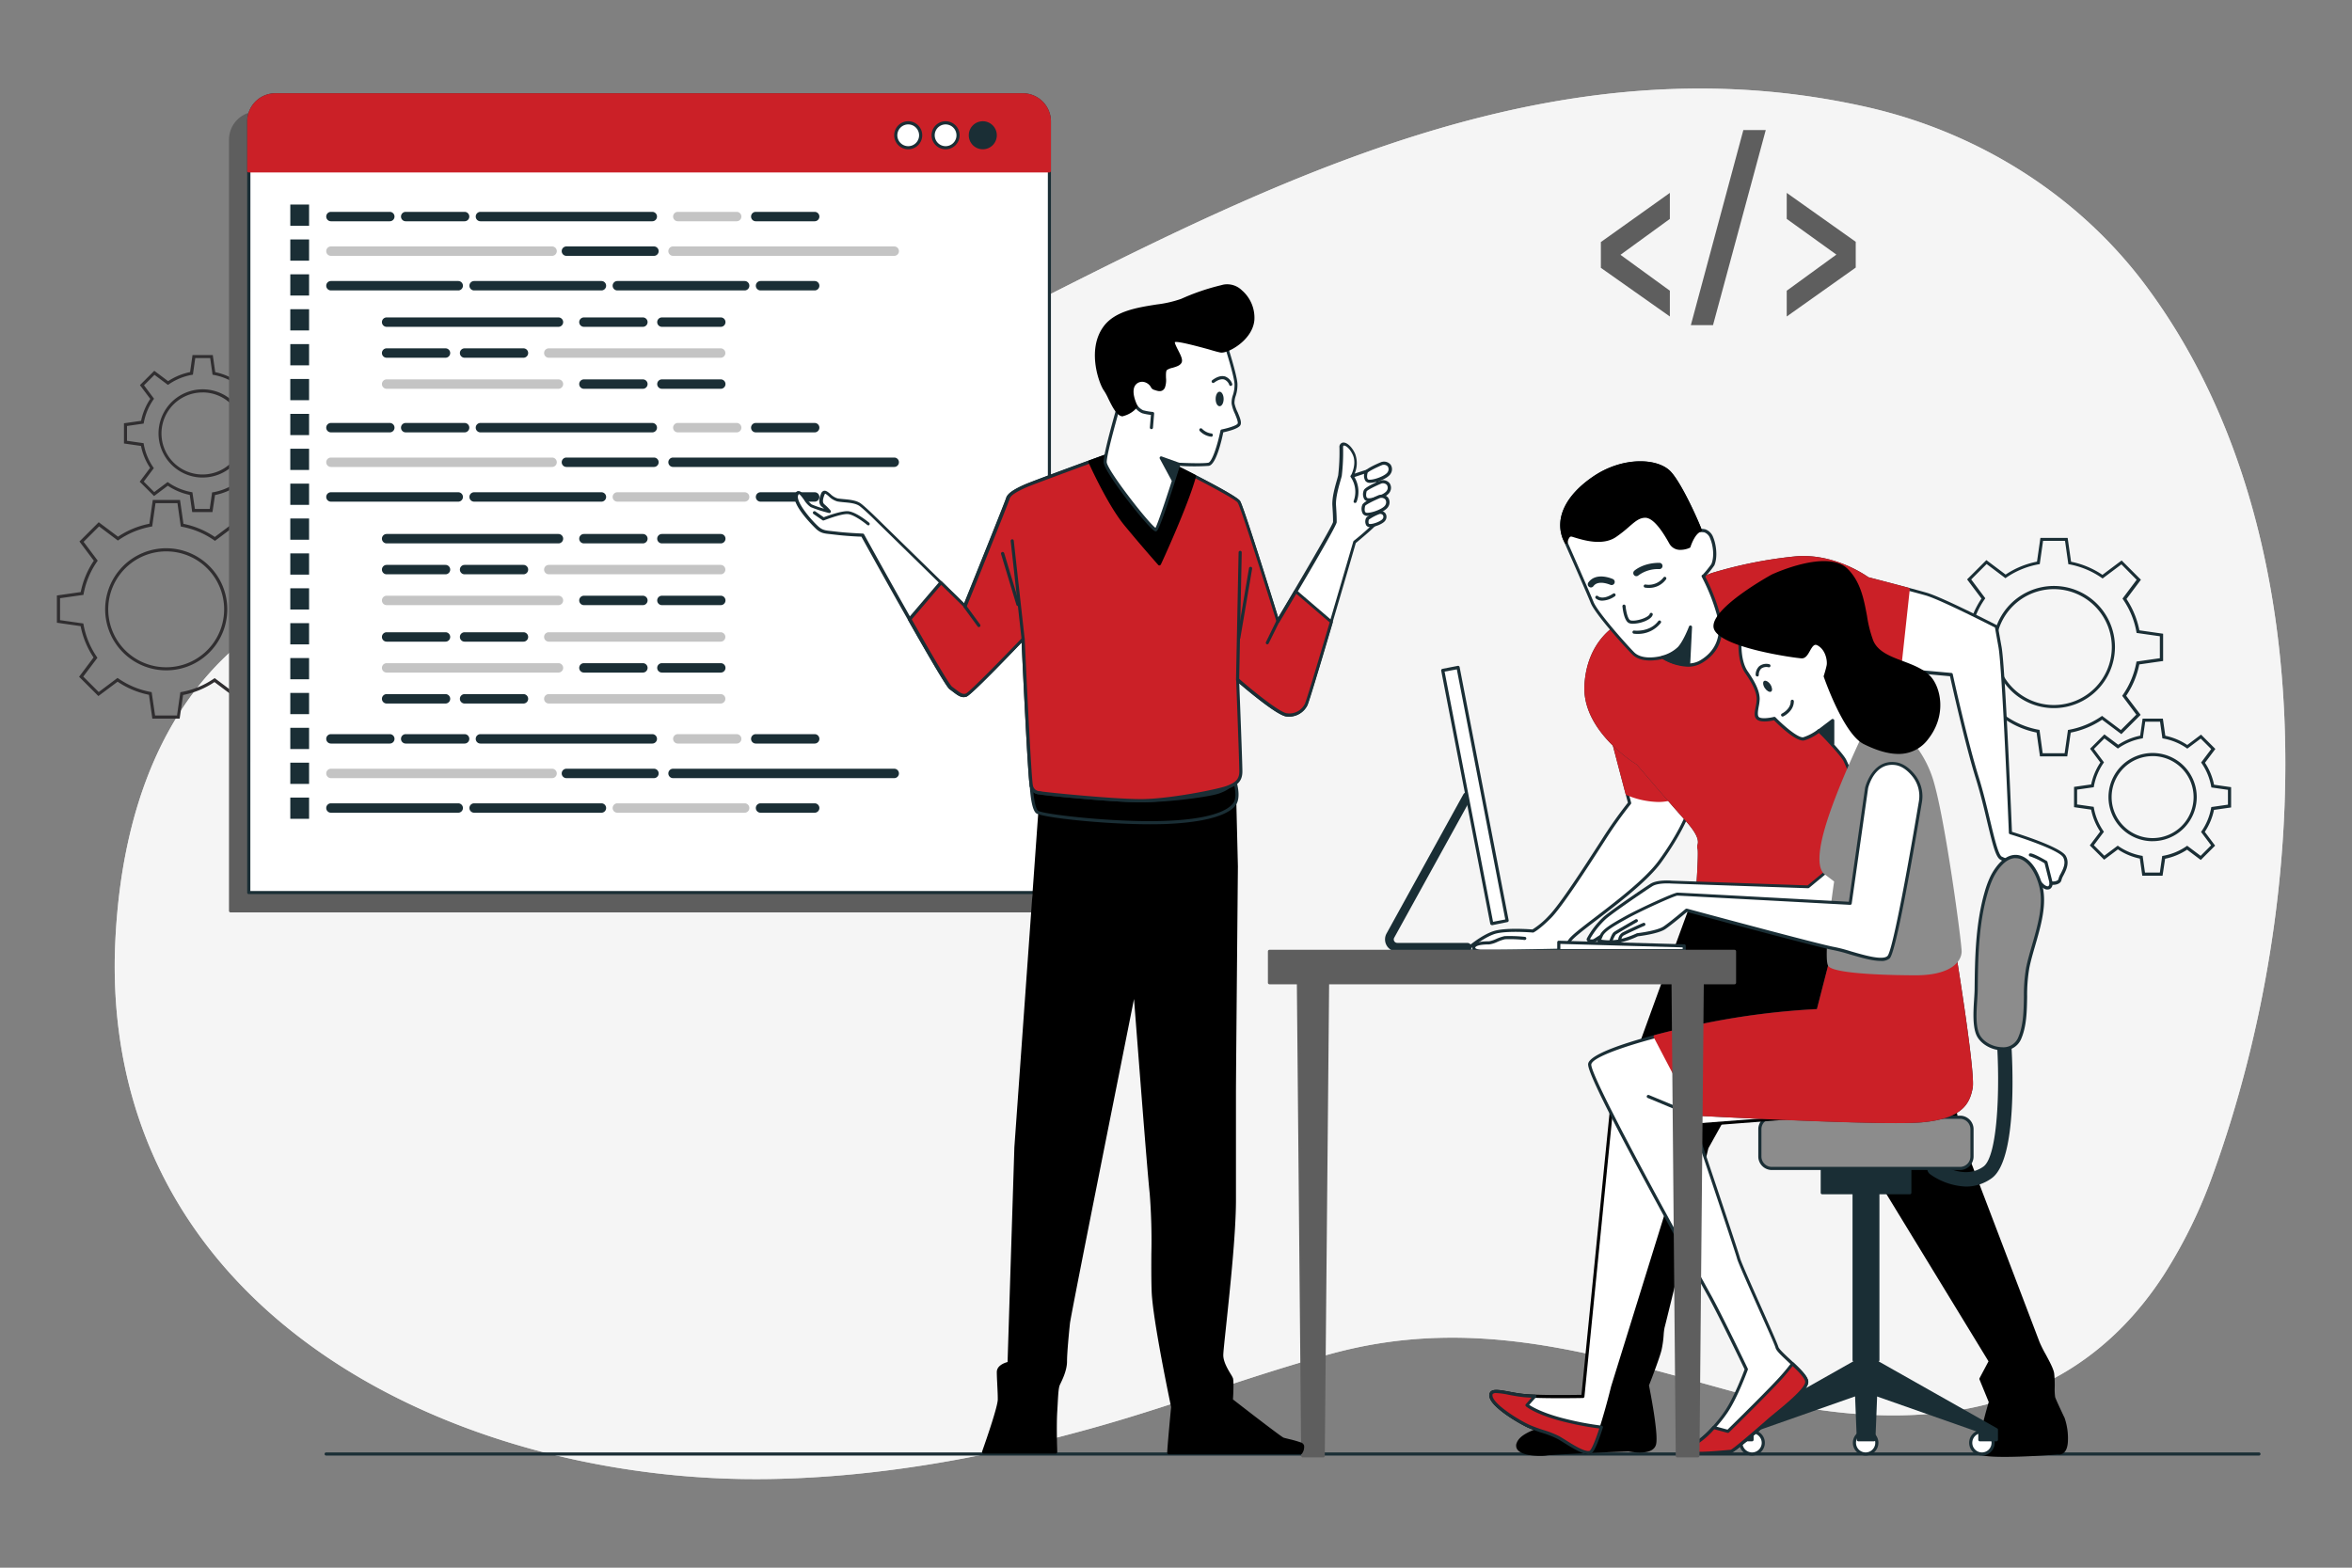 <svg id="Layer_1" data-name="Layer 1" xmlns="http://www.w3.org/2000/svg" width="750" height="500" viewBox="0 0 750 500">
  <rect x="0" y="0" width="750" height="500" fill="#808080" stroke="none"/>
  <defs>
    <style>
      .cls-1, .cls-2 {
        fill: #f5f5f5;
      }

      .cls-2 {
        opacity: 0.7;
      }

      .cls-3 {
        fill: #1a2e35;
      }

      .cls-4 {
        fill: #302e30;
      }

      .cls-5 {
        fill: #5e5e5e;
      }

      .cls-6 {
        fill: #fff;
      }

      .cls-7 {
        fill: #cb2027;
      }

      .cls-8 {
        fill: #c4c4c4;
      }

      .cls-9 {
        fill: #8c8c8c;
      }
    </style>
  </defs>
  <g>
    <g>
      <path class="cls-1" d="M284.52,119.27c97.47-48,197.73-110.75,311-85.07,35.11,8,67.06,27.87,88.66,56.81,57.75,77.39,53.05,195.92,21.67,283A158,158,0,0,1,690,406.59c-31.85,49.16-85.52,51.47-137.28,37.26-43.8-12-82.61-24.4-127.86-12.17-25.07,6.77-49.35,16.08-74.32,23.17-34,9.64-69.05,16.2-104.46,16.86-93.66,1.76-200.66-46-209-150.63a165.14,165.14,0,0,1-.33-20.39c1.87-41.75,15.67-83.57,53.93-105.26C129.22,173.64,174.85,165,216,149.56,239.38,140.77,262.08,130.32,284.52,119.27Z"/>
      <path class="cls-2" d="M284.52,119.27c97.47-48,197.73-110.75,311-85.07,35.11,8,67.06,27.87,88.66,56.81,57.75,77.39,53.05,195.92,21.67,283A158,158,0,0,1,690,406.59c-31.85,49.16-85.52,51.47-137.28,37.26-43.8-12-82.61-24.4-127.86-12.17-25.07,6.77-49.35,16.08-74.32,23.17-34,9.64-69.05,16.2-104.46,16.86-93.66,1.76-200.66-46-209-150.63a165.14,165.14,0,0,1-.33-20.39c1.87-41.75,15.67-83.57,53.93-105.26C129.22,173.64,174.85,165,216,149.56,239.38,140.77,262.08,130.32,284.52,119.27Z"/>
    </g>
    <path class="cls-3" d="M720.33,464.24H104a.5.5,0,0,1-.5-.5.5.5,0,0,1,.5-.5H720.33a.5.5,0,0,1,.5.5A.51.51,0,0,1,720.33,464.24Z"/>
    <g>
      <path class="cls-3" d="M659.2,241.24h-8.7l-1.08-7.6a27.52,27.52,0,0,1-10-4.18l-6.12,4.59-6.15-6.15,4.61-6.14a27.57,27.57,0,0,1-4.12-10l-7.57-1.08V202l7.6-1.09a27.72,27.72,0,0,1,4.18-10l-4.59-6.12,6.15-6.15,6.14,4.61a27.57,27.57,0,0,1,10-4.12l1.09-7.57h8.69l1.09,7.6a27.48,27.48,0,0,1,10,4.18l6.12-4.59,6.15,6.15-4.6,6.14a27.55,27.55,0,0,1,4.11,10l7.57,1.08v8.7l-7.6,1.09a27.38,27.38,0,0,1-4.18,10L682.6,228l-6.15,6.15-6.14-4.61a27.43,27.43,0,0,1-10,4.12Zm-7.83-1h7l1.06-7.42.36-.07A26.35,26.35,0,0,0,670,228.53l.3-.21,6,4.52,4.92-4.92-4.5-6,.21-.3a26.61,26.61,0,0,0,4.29-10.27l.06-.35,7.45-1.07v-7l-7.42-1.06-.06-.36a26.59,26.59,0,0,0-4.23-10.29l-.2-.3,4.51-6L676.47,180l-6,4.5-.3-.21A26.61,26.61,0,0,0,659.9,180l-.35-.06-1.06-7.45h-7l-1.06,7.42-.35.07a26.46,26.46,0,0,0-10.3,4.22l-.29.21-6-4.52-4.92,4.92,4.5,6-.2.3a26.46,26.46,0,0,0-4.29,10.27l-.07.35-7.45,1.07v7l7.43,1.06.06.36a26.43,26.43,0,0,0,4.23,10.29l.2.3-4.52,6,4.93,4.92,6-4.5.29.21A26.67,26.67,0,0,0,650,232.73l.35.06Zm3.56-14.39a19.48,19.48,0,1,1,19.48-19.48A19.5,19.5,0,0,1,654.93,225.85Zm0-37.95a18.48,18.48,0,1,0,18.48,18.47A18.5,18.5,0,0,0,654.93,187.9Z"/>
      <path class="cls-3" d="M689.59,279.3h-6.46l-.78-5.46a19.89,19.89,0,0,1-7-2.94l-4.39,3.3-4.57-4.57,3.31-4.41a19.65,19.65,0,0,1-2.89-7l-5.44-.78v-6.47l5.46-.78a19.74,19.74,0,0,1,2.93-7l-3.29-4.39,4.57-4.58,4.41,3.31a19.94,19.94,0,0,1,7-2.89l.78-5.44h6.46l.78,5.46a19.89,19.89,0,0,1,7,2.94l4.39-3.3,4.57,4.57-3.31,4.41a19.65,19.65,0,0,1,2.89,7l5.44.78v6.47l-5.46.78a19.74,19.74,0,0,1-2.93,7l3.29,4.4-4.57,4.57L697.41,271a19.94,19.94,0,0,1-7,2.89Zm-5.6-1h4.74l.75-5.29.36-.07a18.7,18.7,0,0,0,7.31-3l.29-.2,4.29,3.22,3.34-3.35-3.2-4.27.2-.3a18.86,18.86,0,0,0,3-7.29l.07-.35,5.3-.76v-4.73l-5.29-.76-.06-.35a18.86,18.86,0,0,0-3-7.31l-.2-.3,3.21-4.28-3.34-3.35-4.28,3.21-.29-.21a18.75,18.75,0,0,0-7.29-3l-.36-.07-.75-5.31h-4.73l-.76,5.29-.36.07a18.87,18.87,0,0,0-7.3,3l-.3.2-4.29-3.22-3.34,3.35,3.2,4.27-.2.3a18.86,18.86,0,0,0-3,7.29l-.06.35-5.31.76v4.73l5.29.76.06.35a18.86,18.86,0,0,0,3,7.31l.2.3-3.21,4.28,3.34,3.35,4.28-3.21.29.21a18.75,18.75,0,0,0,7.29,3l.36.07Zm2.43-10a14.07,14.07,0,1,1,14.07-14.07A14.09,14.09,0,0,1,686.42,268.29Zm0-27.14a13.07,13.07,0,1,0,13.07,13.07A13.09,13.09,0,0,0,686.42,241.15Z"/>
    </g>
    <g>
      <path class="cls-4" d="M57.28,229.2h-8.7l-1.08-7.6a27.52,27.52,0,0,1-10-4.18L31.37,222l-6.15-6.15,4.61-6.15a27.63,27.63,0,0,1-4.12-10l-7.57-1.09v-8.69l7.6-1.09a27.41,27.41,0,0,1,4.18-10l-4.59-6.12,6.15-6.15,6.15,4.61a27.28,27.28,0,0,1,10-4.12l1.09-7.58h8.69l1.09,7.6a27.42,27.42,0,0,1,10,4.19l6.12-4.59,6.15,6.15L76.18,179a27.26,27.26,0,0,1,4.12,10l7.58,1.08v8.7l-7.61,1.08a27.35,27.35,0,0,1-4.18,10L80.68,216l-6.15,6.14-6.14-4.6a27.6,27.6,0,0,1-10,4.12Zm-7.83-1h7l1.06-7.43.36-.06a26.52,26.52,0,0,0,10.29-4.23l.3-.2,6,4.51,4.92-4.92-4.5-6,.21-.29a26.67,26.67,0,0,0,4.29-10.27l.07-.36,7.45-1.06v-7l-7.43-1.06-.06-.36a26.52,26.52,0,0,0-4.23-10.29l-.2-.3,4.51-6L74.55,168l-6,4.5-.3-.21A26.54,26.54,0,0,0,58,168l-.35-.07-1.06-7.45h-7l-1.06,7.43-.35.06a26.63,26.63,0,0,0-10.3,4.23l-.29.2-6-4.51-4.93,4.92,4.5,6-.2.3a26.39,26.39,0,0,0-4.29,10.27l-.07.35-7.45,1.06v7l7.42,1.06.07.35a26.48,26.48,0,0,0,4.23,10.3l.2.29-4.52,6,4.93,4.93,6-4.5.29.2A26.52,26.52,0,0,0,48,220.68l.36.07ZM53,213.8a19.47,19.47,0,1,1,13.77-5.7A19.43,19.43,0,0,1,53,213.8Zm0-37.94a18.48,18.48,0,1,0,13.06,5.41A18.4,18.4,0,0,0,53,175.86Z"/>
      <path class="cls-4" d="M67.75,163.31H61.29l-.78-5.46a19.87,19.87,0,0,1-7-2.93l-4.39,3.29-4.57-4.57,3.31-4.41a19.78,19.78,0,0,1-2.9-7l-5.43-.78V135l5.46-.78a19.69,19.69,0,0,1,2.93-7l-3.3-4.39,4.58-4.57,4.41,3.31a19.78,19.78,0,0,1,7-2.9l.78-5.43h6.46l.78,5.46a19.56,19.56,0,0,1,7,2.93l4.4-3.29,4.57,4.57-3.31,4.41a19.58,19.58,0,0,1,2.89,7l5.44.78v6.46l-5.46.78a19.74,19.74,0,0,1-2.93,7l3.29,4.4L80,158.29,75.57,155a19.65,19.65,0,0,1-7,2.89Zm-5.6-1h4.73l.76-5.29L68,157a18.87,18.87,0,0,0,7.3-3l.3-.2L79.89,157l3.34-3.34L80,149.35l.2-.3a18.82,18.82,0,0,0,3-7.28l.07-.36,5.3-.76v-4.73l-5.29-.75-.06-.36a18.81,18.81,0,0,0-3-7.3l-.21-.3,3.22-4.29L80,119.58l-4.28,3.2-.3-.2a18.66,18.66,0,0,0-7.28-3l-.36-.07-.76-5.3H62.26l-.75,5.29-.36.06a18.81,18.81,0,0,0-7.3,3l-.3.2-4.29-3.21-3.34,3.34,3.2,4.28-.2.29a18.77,18.77,0,0,0-3.05,7.29l-.07.35-5.3.76v4.73l5.29.76.06.36a18.87,18.87,0,0,0,3,7.3l.2.3-3.21,4.29,3.34,3.34,4.28-3.2.29.2A18.77,18.77,0,0,0,61,156.94l.35.07Zm2.42-10a14.07,14.07,0,1,1,10-4.12A14,14,0,0,1,64.57,152.3Zm0-27.14A13.08,13.08,0,1,0,73.82,129h0A13,13,0,0,0,64.57,125.16Z"/>
    </g>
    <g>
      <path class="cls-5" d="M532.48,100.94l-22-15.52V77.2l22-15.68v8.3L516.73,81.27l15.75,11.45Z"/>
      <path class="cls-5" d="M539.17,103.71l16.75-62.24h7.14l-16.82,62.24Z"/>
      <path class="cls-5" d="M569.75,100.94V92.72L585.58,81.2,569.75,69.82v-8.3l22,15.6v8.22Z"/>
    </g>
    <g>
      <g>
        <path class="cls-5" d="M82,36H320.31a8.52,8.52,0,0,1,8.52,8.52V290.48a0,0,0,0,1,0,0H73.52a0,0,0,0,1,0,0V44.55A8.52,8.52,0,0,1,82,36Z"/>
        <path class="cls-5" d="M328.83,291H73.52a.5.5,0,0,1-.5-.5V44.55a9,9,0,0,1,9-9H320.31a9,9,0,0,1,9,9V290.48A.5.5,0,0,1,328.83,291ZM74,290H328.33V44.55a8,8,0,0,0-8-8H82a8,8,0,0,0-8,8Z"/>
      </g>
      <g>
        <path class="cls-6" d="M87.85,30.21H326.12a8.52,8.52,0,0,1,8.52,8.52V284.67a0,0,0,0,1,0,0H79.33a0,0,0,0,1,0,0V38.74a8.52,8.52,0,0,1,8.52-8.52Z"/>
        <path class="cls-3" d="M334.64,285.17H79.33a.5.5,0,0,1-.5-.5V38.74a9,9,0,0,1,9-9H326.12a9,9,0,0,1,9,9V284.67A.5.5,0,0,1,334.64,285.17Zm-254.81-1H334.14V38.74a8,8,0,0,0-8-8H87.85a8,8,0,0,0-8,8Z"/>
      </g>
      <g>
        <path class="cls-7" d="M87.85,30.21H326.12a8.52,8.52,0,0,1,8.52,8.52v15.8a0,0,0,0,1,0,0H79.33a0,0,0,0,1,0,0V38.74A8.52,8.52,0,0,1,87.85,30.21Z"/>
        <path class="cls-7" d="M334.64,55H79.33a.5.5,0,0,1-.5-.5V38.74a9,9,0,0,1,9-9H326.12a9,9,0,0,1,9,9v15.8A.5.5,0,0,1,334.64,55ZM79.83,54H334.14V38.74a8,8,0,0,0-8-8H87.85a8,8,0,0,0-8,8Z"/>
      </g>
      <g>
        <g>
          <path class="cls-6" d="M293.58,43.15a4,4,0,1,0-4,4A4,4,0,0,0,293.58,43.15Z"/>
          <path class="cls-3" d="M289.62,47.61a4.47,4.47,0,1,1,4.46-4.46A4.47,4.47,0,0,1,289.62,47.61Zm0-7.93a3.47,3.47,0,1,0,3.46,3.47A3.48,3.48,0,0,0,289.62,39.68Z"/>
        </g>
        <g>
          <path class="cls-6" d="M305.47,43.15a4,4,0,1,0-4,4A4,4,0,0,0,305.47,43.15Z"/>
          <path class="cls-3" d="M301.51,47.61A4.47,4.47,0,1,1,306,43.15,4.47,4.47,0,0,1,301.51,47.61Zm0-7.93A3.47,3.47,0,1,0,305,43.15,3.48,3.48,0,0,0,301.51,39.68Z"/>
        </g>
        <g>
          <path class="cls-3" d="M317.36,43.15a4,4,0,1,0-4,4A4,4,0,0,0,317.36,43.15Z"/>
          <path class="cls-3" d="M313.4,47.61a4.47,4.47,0,1,1,4.46-4.46A4.46,4.46,0,0,1,313.4,47.61Zm0-7.93a3.47,3.47,0,1,0,3.46,3.47A3.47,3.47,0,0,0,313.4,39.68Z"/>
        </g>
      </g>
    </g>
    <g>
      <g>
        <path class="cls-3" d="M124.3,70.57H105.53a1.5,1.5,0,0,1,0-3H124.3a1.5,1.5,0,1,1,0,3Z"/>
        <path class="cls-8" d="M176.05,81.6H105.53a1.5,1.5,0,0,1,0-3h70.52a1.5,1.5,0,0,1,0,3Z"/>
        <path class="cls-8" d="M285.15,81.6H214.62a1.5,1.5,0,0,1,0-3h70.53a1.5,1.5,0,0,1,0,3Z"/>
        <path class="cls-3" d="M208.53,81.6H180.62a1.5,1.5,0,0,1,0-3h27.91a1.5,1.5,0,0,1,0,3Z"/>
        <path class="cls-3" d="M146.12,92.63H105.53a1.5,1.5,0,0,1,0-3h40.59a1.5,1.5,0,0,1,0,3Z"/>
        <path class="cls-3" d="M191.78,92.63H151.19a1.5,1.5,0,0,1,0-3h40.59a1.5,1.5,0,0,1,0,3Z"/>
        <path class="cls-3" d="M237.45,92.63H196.86a1.5,1.5,0,0,1,0-3h40.59a1.5,1.5,0,0,1,0,3Z"/>
        <path class="cls-3" d="M259.78,92.63H242.52a1.5,1.5,0,1,1,0-3h17.26a1.5,1.5,0,0,1,0,3Z"/>
        <path class="cls-3" d="M148.15,70.57H129.37a1.5,1.5,0,0,1,0-3h18.78a1.5,1.5,0,0,1,0,3Z"/>
        <g>
          <path class="cls-3" d="M259.78,70.57H241a1.5,1.5,0,0,1,0-3h18.78a1.5,1.5,0,0,1,0,3Z"/>
          <path class="cls-8" d="M234.91,70.57H216.14a1.5,1.5,0,0,1,0-3h18.77a1.5,1.5,0,1,1,0,3Z"/>
          <path class="cls-3" d="M208,70.57h-54.8a1.5,1.5,0,0,1,0-3H208a1.5,1.5,0,1,1,0,3Z"/>
        </g>
      </g>
      <g>
        <path class="cls-3" d="M124.3,137.9H105.53a1.5,1.5,0,0,1,0-3H124.3a1.5,1.5,0,0,1,0,3Z"/>
        <path class="cls-8" d="M176.05,148.93H105.53a1.5,1.5,0,0,1,0-3h70.52a1.5,1.5,0,0,1,0,3Z"/>
        <path class="cls-3" d="M285.15,148.93H214.62a1.5,1.5,0,0,1,0-3h70.53a1.5,1.5,0,0,1,0,3Z"/>
        <path class="cls-3" d="M208.53,148.93H180.62a1.5,1.5,0,0,1,0-3h27.91a1.5,1.5,0,1,1,0,3Z"/>
        <path class="cls-3" d="M146.12,160H105.53a1.5,1.5,0,0,1,0-3h40.59a1.5,1.5,0,0,1,0,3Z"/>
        <path class="cls-3" d="M191.78,160H151.19a1.5,1.5,0,0,1,0-3h40.59a1.5,1.5,0,0,1,0,3Z"/>
        <path class="cls-8" d="M237.45,160H196.86a1.5,1.5,0,0,1,0-3h40.59a1.5,1.5,0,0,1,0,3Z"/>
        <path class="cls-3" d="M259.78,160H242.52a1.5,1.5,0,0,1,0-3h17.26a1.5,1.5,0,0,1,0,3Z"/>
        <path class="cls-3" d="M148.15,137.9H129.37a1.5,1.5,0,0,1,0-3h18.78a1.5,1.5,0,0,1,0,3Z"/>
        <g>
          <path class="cls-3" d="M259.78,137.9H241a1.5,1.5,0,0,1,0-3h18.78a1.5,1.5,0,0,1,0,3Z"/>
          <path class="cls-8" d="M234.91,137.9H216.14a1.5,1.5,0,0,1,0-3h18.77a1.5,1.5,0,0,1,0,3Z"/>
          <path class="cls-3" d="M208,137.9h-54.8a1.5,1.5,0,0,1,0-3H208a1.5,1.5,0,0,1,0,3Z"/>
        </g>
      </g>
      <g>
        <path class="cls-3" d="M124.3,237.15H105.53a1.5,1.5,0,0,1,0-3H124.3a1.5,1.5,0,0,1,0,3Z"/>
        <path class="cls-8" d="M176.05,248.18H105.53a1.5,1.5,0,0,1,0-3h70.52a1.5,1.5,0,0,1,0,3Z"/>
        <path class="cls-3" d="M285.15,248.18H214.62a1.5,1.5,0,0,1,0-3h70.53a1.5,1.5,0,0,1,0,3Z"/>
        <path class="cls-3" d="M208.53,248.18H180.62a1.5,1.5,0,0,1,0-3h27.91a1.5,1.5,0,1,1,0,3Z"/>
        <path class="cls-3" d="M146.12,259.21H105.53a1.5,1.5,0,0,1,0-3h40.59a1.5,1.5,0,0,1,0,3Z"/>
        <path class="cls-3" d="M191.78,259.21H151.19a1.5,1.5,0,0,1,0-3h40.59a1.5,1.5,0,1,1,0,3Z"/>
        <path class="cls-8" d="M237.45,259.21H196.86a1.5,1.5,0,0,1,0-3h40.59a1.5,1.5,0,0,1,0,3Z"/>
        <path class="cls-3" d="M259.78,259.21H242.52a1.5,1.5,0,0,1,0-3h17.26a1.5,1.5,0,0,1,0,3Z"/>
        <path class="cls-3" d="M148.15,237.15H129.37a1.5,1.5,0,0,1,0-3h18.78a1.5,1.5,0,0,1,0,3Z"/>
        <g>
          <path class="cls-3" d="M259.78,237.15H241a1.5,1.5,0,0,1,0-3h18.78a1.5,1.5,0,0,1,0,3Z"/>
          <path class="cls-8" d="M234.91,237.15H216.14a1.5,1.5,0,0,1,0-3h18.77a1.5,1.5,0,0,1,0,3Z"/>
          <path class="cls-3" d="M208,237.15h-54.8a1.5,1.5,0,0,1,0-3H208a1.5,1.5,0,0,1,0,3Z"/>
        </g>
      </g>
      <g>
        <g>
          <path class="cls-3" d="M229.84,104.24H211.07a1.5,1.5,0,0,1,0-3h18.77a1.5,1.5,0,0,1,0,3Z"/>
          <path class="cls-3" d="M205,104.24H186.2a1.5,1.5,0,0,1,0-3H205a1.5,1.5,0,0,1,0,3Z"/>
          <path class="cls-3" d="M178.08,104.24H123.29a1.5,1.5,0,0,1,0-3h54.79a1.5,1.5,0,0,1,0,3Z"/>
        </g>
        <g>
          <path class="cls-3" d="M229.84,124H211.07a1.5,1.5,0,0,1,0-3h18.77a1.5,1.5,0,0,1,0,3Z"/>
          <path class="cls-3" d="M205,124H186.2a1.5,1.5,0,0,1,0-3H205a1.5,1.5,0,0,1,0,3Z"/>
          <path class="cls-8" d="M178.08,124H123.29a1.5,1.5,0,1,1,0-3h54.79a1.5,1.5,0,0,1,0,3Z"/>
        </g>
        <g>
          <path class="cls-3" d="M142.06,114.1H123.29a1.5,1.5,0,1,1,0-3h18.77a1.5,1.5,0,0,1,0,3Z"/>
          <path class="cls-3" d="M166.92,114.1H148.15a1.5,1.5,0,0,1,0-3h18.77a1.5,1.5,0,0,1,0,3Z"/>
          <path class="cls-8" d="M229.84,114.1H175a1.5,1.5,0,0,1,0-3h54.8a1.5,1.5,0,0,1,0,3Z"/>
        </g>
      </g>
      <g>
        <g>
          <path class="cls-3" d="M229.84,173.31H211.07a1.5,1.5,0,0,1,0-3h18.77a1.5,1.5,0,0,1,0,3Z"/>
          <path class="cls-3" d="M205,173.31H186.2a1.5,1.5,0,0,1,0-3H205a1.5,1.5,0,0,1,0,3Z"/>
          <path class="cls-3" d="M178.08,173.31H123.29a1.5,1.5,0,0,1,0-3h54.79a1.5,1.5,0,0,1,0,3Z"/>
        </g>
        <g>
          <path class="cls-3" d="M229.84,193H211.07a1.5,1.5,0,0,1,0-3h18.77a1.5,1.5,0,0,1,0,3Z"/>
          <path class="cls-3" d="M205,193H186.2a1.5,1.5,0,0,1,0-3H205a1.5,1.5,0,0,1,0,3Z"/>
          <path class="cls-8" d="M178.08,193H123.29a1.5,1.5,0,1,1,0-3h54.79a1.5,1.5,0,0,1,0,3Z"/>
        </g>
        <g>
          <path class="cls-3" d="M142.06,183.17H123.29a1.5,1.5,0,1,1,0-3h18.77a1.5,1.5,0,0,1,0,3Z"/>
          <path class="cls-3" d="M166.92,183.17H148.15a1.5,1.5,0,0,1,0-3h18.77a1.5,1.5,0,0,1,0,3Z"/>
          <path class="cls-8" d="M229.84,183.17H175a1.5,1.5,0,0,1,0-3h54.8a1.5,1.5,0,0,1,0,3Z"/>
        </g>
      </g>
      <g>
        <g>
          <path class="cls-3" d="M142.06,204.65H123.29a1.5,1.5,0,1,1,0-3h18.77a1.5,1.5,0,0,1,0,3Z"/>
          <path class="cls-3" d="M166.92,204.65H148.15a1.5,1.5,0,0,1,0-3h18.77a1.5,1.5,0,0,1,0,3Z"/>
          <path class="cls-8" d="M229.84,204.65H175a1.5,1.5,0,0,1,0-3h54.8a1.5,1.5,0,0,1,0,3Z"/>
        </g>
        <g>
          <path class="cls-3" d="M142.06,224.38H123.29a1.5,1.5,0,0,1,0-3h18.77a1.5,1.5,0,0,1,0,3Z"/>
          <path class="cls-3" d="M166.92,224.38H148.15a1.5,1.5,0,1,1,0-3h18.77a1.5,1.5,0,0,1,0,3Z"/>
          <path class="cls-8" d="M229.84,224.38H175a1.5,1.5,0,1,1,0-3h54.8a1.5,1.5,0,1,1,0,3Z"/>
        </g>
        <g>
          <path class="cls-3" d="M229.84,214.51H211.07a1.5,1.5,0,0,1,0-3h18.77a1.5,1.5,0,1,1,0,3Z"/>
          <path class="cls-3" d="M205,214.51H186.2a1.5,1.5,0,0,1,0-3H205a1.5,1.5,0,1,1,0,3Z"/>
          <path class="cls-8" d="M178.08,214.51H123.29a1.5,1.5,0,0,1,0-3h54.79a1.5,1.5,0,1,1,0,3Z"/>
        </g>
      </g>
      <g>
        <rect class="cls-3" x="92.57" y="65.24" width="5.99" height="6.77"/>
        <rect class="cls-3" x="92.57" y="76.37" width="5.99" height="6.77"/>
        <rect class="cls-3" x="92.57" y="87.49" width="5.99" height="6.77"/>
        <rect class="cls-3" x="92.57" y="98.62" width="5.99" height="6.77"/>
        <rect class="cls-3" x="92.57" y="109.75" width="5.99" height="6.77"/>
        <rect class="cls-3" x="92.57" y="120.87" width="5.99" height="6.77"/>
        <rect class="cls-3" x="92.57" y="132" width="5.99" height="6.77"/>
        <rect class="cls-3" x="92.57" y="143.12" width="5.99" height="6.77"/>
        <rect class="cls-3" x="92.57" y="154.25" width="5.99" height="6.77"/>
        <rect class="cls-3" x="92.57" y="165.37" width="5.99" height="6.77"/>
        <rect class="cls-3" x="92.57" y="176.5" width="5.99" height="6.77"/>
        <rect class="cls-3" x="92.57" y="187.63" width="5.99" height="6.77"/>
        <rect class="cls-3" x="92.57" y="198.75" width="5.99" height="6.77"/>
        <rect class="cls-3" x="92.57" y="209.88" width="5.99" height="6.77"/>
        <rect class="cls-3" x="92.57" y="221" width="5.99" height="6.77"/>
        <rect class="cls-3" x="92.57" y="232.13" width="5.99" height="6.77"/>
        <rect class="cls-3" x="92.57" y="243.25" width="5.99" height="6.77"/>
        <rect class="cls-3" x="92.57" y="254.38" width="5.99" height="6.77"/>
      </g>
    </g>
    <g>
      <g>
        <g>
          <path class="cls-6" d="M513.76,233.76l5.89,22.4a127.49,127.49,0,0,0-8.25,11.55c-4.72,7.31-13.44,21-17.22,24.76s-5.42,4.48-5.42,4.48-8.49-.71-12.26.47-8.25,5-9,5.66,29.24,0,29.24,0,1.88,0,3.77-3.06,21.93-15.8,28.77-25.23,9-15.56,9-15.56-15.33-21.46-17-23.58S514.23,231.17,513.76,233.76Z"/>
          <path class="cls-3" d="M475.9,303.91c-8.58,0-8.72-.34-8.83-.6a.54.54,0,0,1,.12-.58c.55-.56,5.15-4.53,9.16-5.78,3.6-1.13,11.15-.6,12.31-.51a25.09,25.09,0,0,0,5.17-4.32c3.5-3.5,11.47-15.87,16.23-23.25l.92-1.43A137.62,137.62,0,0,1,519.1,256l-5.83-22.15a.55.55,0,0,1,0-.22,1.79,1.79,0,0,1,1.4-1.47c2-.49,5.65,1.36,7,3.14,1.63,2.11,16.36,22.72,17,23.59a.51.51,0,0,1,.07.46c-.09.25-2.22,6.31-9,15.69-4.26,5.88-13.62,13.05-20.46,18.28-4.08,3.12-7.61,5.82-8.28,6.92-2,3.27-4.11,3.3-4.2,3.3C486.87,303.82,480.28,303.91,475.9,303.91Zm-7.29-1.12c3.74.24,18.28,0,28.16-.21,0,0,1.67-.08,3.36-2.82.77-1.26,4-3.75,8.52-7.2,6.79-5.19,16.09-12.31,20.26-18.07,6-8.22,8.34-14,8.81-15.19C536.1,257,522.44,237.93,520.91,236c-1.15-1.47-4.45-3.16-6-2.78a.77.77,0,0,0-.63.58L520.13,256a.49.49,0,0,1-.1.45A131.21,131.21,0,0,0,511.82,268l-.92,1.42c-4.78,7.42-12.78,19.84-16.36,23.42-3.8,3.79-5.51,4.55-5.58,4.58a.49.49,0,0,1-.24,0c-.08,0-8.43-.69-12.07.45C473.73,298.82,470.21,301.44,468.61,302.79Z"/>
        </g>
        <g>
          <path class="cls-7" d="M534.65,254.15c-4.64-6.49-12.22-17.05-13.35-18.5-1.65-2.13-7.07-4.48-7.54-1.89l5.08,19.34C522.14,254.48,528.86,256.61,534.65,254.15Z"/>
          <path class="cls-7" d="M528.72,255.78a27.18,27.18,0,0,1-10.07-2.22.5.5,0,0,1-.29-.33l-5.09-19.34a.55.55,0,0,1,0-.22,1.79,1.79,0,0,1,1.4-1.47c2-.49,5.65,1.36,7,3.14,1.14,1.47,8.85,12.23,13.35,18.52a.49.49,0,0,1,.08.42.5.5,0,0,1-.29.33A15.48,15.48,0,0,1,528.72,255.78Zm-9.45-3.05c3.3,1.36,9.29,3.15,14.6,1.19-4.54-6.34-11.86-16.55-13-18s-4.45-3.16-6-2.78a.77.77,0,0,0-.63.58Z"/>
        </g>
        <path class="cls-3" d="M473,304.05c-.41,0-2.5,0-3.27-1a1.2,1.2,0,0,1-.28-1c.2-1.24,2-1.84,5.44-1.84a9.8,9.8,0,0,0,2.2-.73,14.08,14.08,0,0,1,2.67-.91,45.49,45.49,0,0,1,6.5.23.51.51,0,0,1,.45.55.53.53,0,0,1-.55.45,41.93,41.93,0,0,0-6.24-.24,13.42,13.42,0,0,0-2.46.85,8.83,8.83,0,0,1-2.57.8c-4.17,0-4.44.9-4.46,1a.27.27,0,0,0,.06.23,4.42,4.42,0,0,0,2.51.6.5.5,0,0,1,.5.5A.5.5,0,0,1,473,304.05Z"/>
      </g>
      <g>
        <path d="M541.34,283.72s-26.27,71.38-27.27,75.7-4.65,56.15-5,57.15-3.32,28.57-3.32,28.57a101,101,0,0,1-9,8c-3.66,2.65-11.3,3.65-12.63,7.31s7.64,3.65,9,3.32,26.25-1.33,26.25-1.33,7.64,1.66,8.31-2-2.33-18.61-2.33-18.61,3.32-8.64,4-11.3.66-6.31,1-7.31,13.95-57.15,13.95-57.15l23.92-42.95,8.31,3.65,18.61,42.63,39.53,64.79-3,5.65,3,7.31s-4.32,14.62-3,16.28,24.59,0,24.59,0,2.33.66,2.66-3.33a20.28,20.28,0,0,0-1-7.64s-2.66-5.65-3-6.64,0-5.32-.33-7.65-3.66-7.3-4.65-10-24.92-65.46-24.92-65.46l-15.62-84.65-63.79-2.32Z"/>
        <path d="M639.2,464.66c-4.07,0-7.34-.23-7.9-.93-1.36-1.7,1.77-12.89,2.86-16.57L631.23,440a.54.54,0,0,1,0-.43l2.86-5.39-39.39-64.55-18.56-42.51-7.71-3.39-23.67,42.5c-.75,3.1-13.62,56.12-13.95,57.12a16.23,16.23,0,0,0-.3,2.35,32.88,32.88,0,0,1-.69,4.92c-.62,2.51-3.51,10.08-4,11.22.32,1.64,3,15.1,2.3,18.66a2.84,2.84,0,0,1-1.27,1.89c-2.29,1.53-6.94.64-7.57.51-10,.4-25.15,1.08-26.09,1.31s-7.25.43-9.16-1.68a2.16,2.16,0,0,1-.4-2.29c.9-2.46,4.25-3.77,7.5-5a24.44,24.44,0,0,0,5.3-2.52,97.11,97.11,0,0,0,8.79-7.8c.39-3.55,3-27.5,3.33-28.5.12-.55.78-9,1.48-17.91,1.28-16.26,2.86-36.49,3.49-39.19,1-4.3,26.21-72.85,27.28-75.76l0-.07,4.3-8a.5.5,0,0,1,.46-.26l63.79,2.32a.5.5,0,0,1,.47.41l15.62,84.65c.21.54,23.91,62.74,24.9,65.37a37.54,37.54,0,0,0,2,4c1.21,2.26,2.48,4.6,2.69,6.06a35.48,35.48,0,0,1,.17,4.39,17.71,17.71,0,0,0,.14,3.17c.25.77,2.05,4.64,3,6.59a20.2,20.2,0,0,1,1.05,7.89c-.14,1.69-.64,2.84-1.49,3.42a2.29,2.29,0,0,1-1.7.37C652.91,464.16,645.19,464.66,639.2,464.66Zm-7-24.81,2.9,7.1a.47.47,0,0,1,0,.33c-2,6.91-3.8,14.92-3.08,15.82,1,.89,13.06.61,24.17-.18a.35.35,0,0,1,.17,0,1.27,1.27,0,0,0,1-.22,3.57,3.57,0,0,0,1.05-2.67,19.74,19.74,0,0,0-1-7.43c-.09-.19-2.65-5.64-3-6.65a14.7,14.7,0,0,1-.19-3.49,32.87,32.87,0,0,0-.17-4.25c-.18-1.28-1.45-3.64-2.57-5.72a39,39,0,0,1-2-4.14c-1-2.62-24.68-64.82-24.92-65.45L609,278.58l-63.08-2.3-4.13,7.65c-.69,1.88-26.27,71.4-27.24,75.6-.6,2.63-2.25,23.68-3.46,39-1,12.86-1.4,17.75-1.53,18.16-.25.85-2.11,17.49-3.3,28.47a.57.57,0,0,1-.15.3,100.1,100.1,0,0,1-9,8,25.84,25.84,0,0,1-5.53,2.65c-3,1.17-6.18,2.39-6.92,4.43a1.14,1.14,0,0,0,.21,1.28c1.41,1.57,7,1.67,8.17,1.38,1.34-.33,23.8-1.24,26.35-1.34h.13s4.81,1,6.87-.35a1.82,1.82,0,0,0,.83-1.24c.65-3.52-2.29-18.27-2.32-18.42a.45.45,0,0,1,0-.28c0-.09,3.31-8.64,4-11.24a32.8,32.8,0,0,0,.66-4.76,15.46,15.46,0,0,1,.35-2.59c.28-.87,9.25-37.74,13.94-57.1a.5.5,0,0,1,0-.13l23.93-42.95a.49.49,0,0,1,.63-.22l8.31,3.66a.49.49,0,0,1,.26.25l18.6,42.63,39.51,64.73a.5.5,0,0,1,0,.49Zm-126.48,5.29h0Z"/>
      </g>
      <g>
        <path class="cls-6" d="M516.35,199.34s-9.9,4.71-10.61,19.33,16.5,24.76,16.5,24.76,9.44,11.08,15.57,17.92,3.49,7.94,4,9.12-.43,13.25-.43,13.25,27.59,7.07,44.33,5.66,24.52-5.9,24.52-5.9,1.78-7.19-1.28-16.86-6-14.7-6.26-16.83-12.26-38.9-12.26-38.9,16.27,2.83,24.05,3.54l7.78.7s4.71,21.46,8.25,32.78,5.42,24.28,7.55,25.7,6.6,1.41,8,2.12,3.78,5.9,5.9,7.07,2.12-1.17,2.12-1.17,2.59.23,2.83-1.18,3.07-4.48,1.41-7.31-17.21-7.55-17.21-7.55S639,213,637.78,206.41l-1.18-6.6s-17.45-9-22.4-10.38-18.63-5-18.63-5-10.37-7.78-23.1-6.6a140.1,140.1,0,0,0-26.18,5.19c-2.35.7-7.54,4-7.54,4Z"/>
        <path class="cls-3" d="M580.93,290.06c-16.65,0-39.46-5.79-39.71-5.86a.51.51,0,0,1-.38-.52c.37-4.94.76-12.26.47-13a1.93,1.93,0,0,1,0-1.19c.24-1,.63-2.75-3.88-7.78-5.82-6.5-14.74-17-15.51-17.87-1.25-.76-17.37-10.91-16.68-25.16.7-14.47,10.41-19.52,10.88-19.76l22.39-12.25c.18-.12,5.24-3.33,7.64-4a139.82,139.82,0,0,1,26.27-5.21c12.18-1.13,22.35,5.91,23.37,6.64,1.21.31,13.86,3.59,18.55,4.93,4.94,1.41,21.78,10.05,22.49,10.41a.48.48,0,0,1,.26.36l1.18,6.6c1.14,6.35,3.09,53.9,3.3,58.9,2.68.82,15.54,4.9,17.16,7.67,1.31,2.26.08,4.64-.74,6.22a6.62,6.62,0,0,0-.62,1.42c-.21,1.28-1.73,1.62-2.87,1.62h0a1.88,1.88,0,0,1-.81,1.29,1.93,1.93,0,0,1-2-.2c-1.26-.7-2.48-2.51-3.66-4.27a10.91,10.91,0,0,0-2.22-2.79,12.06,12.06,0,0,0-2.68-.6c-1.89-.3-4-.65-5.39-1.56s-2.36-4.84-4.14-12.29c-1-4.27-2.18-9.1-3.61-13.67-3.25-10.41-7.55-29.61-8.18-32.46l-7.42-.68c-6.71-.61-19.87-2.82-23.27-3.4,1.79,5.5,11.8,36.22,12,38.22a22.47,22.47,0,0,0,1.66,4.58,128.35,128.35,0,0,1,4.57,12.15c3.08,9.69,1.37,16.83,1.3,17.13a.49.49,0,0,1-.24.32c-.32.18-8.07,4.55-24.73,6C584.2,290,582.59,290.06,580.93,290.06Zm-39.06-6.72c3.48.86,28.39,6.84,43.76,5.54,15-1.27,22.83-5.05,24.12-5.73a34.16,34.16,0,0,0-1.32-16.38,128.38,128.38,0,0,0-4.54-12.06,22.09,22.09,0,0,1-1.74-4.86c-.18-1.64-8.08-26.1-12.24-38.81a.5.5,0,0,1,.56-.64c.17,0,16.34,2.83,24,3.53l7.78.7a.52.52,0,0,1,.45.4c0,.21,4.75,21.56,8.24,32.73,1.44,4.6,2.6,9.45,3.62,13.73,1.35,5.64,2.63,11,3.72,11.7a14.17,14.17,0,0,0,5,1.4,12.42,12.42,0,0,1,3,.69c.76.39,1.61,1.66,2.6,3.13s2.26,3.38,3.31,4c.46.25.82.33,1,.21s.36-.71.36-1a.48.48,0,0,1,.16-.36.5.5,0,0,1,.39-.13c.55.05,2.16,0,2.29-.77a6.37,6.37,0,0,1,.72-1.71c.8-1.55,1.79-3.47.75-5.26-1.14-1.95-10.74-5.45-16.92-7.32a.5.5,0,0,1-.36-.46c0-.52-2.13-52.62-3.29-59.11l-1.14-6.36c-2-1-17.54-8.93-22.09-10.23-4.88-1.39-18.47-4.91-18.61-4.95a.48.48,0,0,1-.18-.08c-.1-.08-10.36-7.65-22.76-6.5a139.5,139.5,0,0,0-26.07,5.16c-2.27.68-7.37,3.92-7.42,4l-22.43,12.27,0,0c-.1,0-9.65,4.78-10.33,18.9S522.33,242.9,522.5,243a.4.4,0,0,1,.12.1c.1.11,9.5,11.16,15.56,17.91,4.85,5.42,4.39,7.45,4.11,8.67a1.15,1.15,0,0,0-.06.6C542.7,271.44,542.07,280.6,541.87,283.34Zm-25.52-84h0Z"/>
      </g>
      <path class="cls-3" d="M654.05,282.13a.5.5,0,0,1-.48-.38l-1.6-6.4a21.15,21.15,0,0,0-4.52-2.18.5.5,0,0,1-.5-.5.5.5,0,0,1,.5-.5c1,0,4.24,1.85,5.2,2.42a.53.53,0,0,1,.24.31l1.65,6.61a.51.51,0,0,1-.37.6Z"/>
      <g>
        <path class="cls-7" d="M602.65,249.79c-.24-2.12-12.26-38.9-12.26-38.9s7.9,1.37,15.33,2.45l2.77-25.47c-5.82-1.56-12.92-3.39-12.92-3.39s-10.37-7.78-23.1-6.6a140.1,140.1,0,0,0-26.18,5.19c-2.35.7-7.54,4-7.54,4l-22.4,12.27s-9.9,4.71-10.61,19.33,16.5,24.76,16.5,24.76,9.44,11.08,15.57,17.92,3.49,7.94,4,9.12-.43,13.25-.43,13.25,27.59,7.07,44.33,5.66,24.52-5.9,24.52-5.9,1.78-7.19-1.28-16.86S602.88,251.92,602.65,249.79Z"/>
        <path class="cls-7" d="M580.93,290.06c-16.65,0-39.46-5.79-39.71-5.86a.51.51,0,0,1-.38-.52c.37-4.94.76-12.26.47-13a1.93,1.93,0,0,1,0-1.19c.24-1,.63-2.75-3.88-7.78-5.82-6.5-14.74-17-15.51-17.87-1.25-.76-17.37-10.91-16.68-25.16.71-14.75,10.79-19.72,10.89-19.77l22.38-12.24c.18-.12,5.24-3.33,7.64-4a139.82,139.82,0,0,1,26.27-5.21c12.18-1.13,22.35,5.91,23.37,6.64.85.22,7.39,1.91,12.83,3.37a.49.49,0,0,1,.36.53l-2.76,25.47a.5.5,0,0,1-.57.44c-6-.86-12.31-1.93-14.53-2.31,1.79,5.5,11.8,36.22,12,38.22h0a22.47,22.47,0,0,0,1.66,4.58,128.35,128.35,0,0,1,4.57,12.15c3.08,9.69,1.37,16.83,1.3,17.13a.49.49,0,0,1-.24.32c-.32.18-8.07,4.55-24.73,6C584.2,290,582.59,290.06,580.93,290.06Zm-39.06-6.72c3.48.86,28.39,6.84,43.76,5.54,15-1.27,22.83-5.05,24.12-5.73a34.16,34.16,0,0,0-1.32-16.38,128.38,128.38,0,0,0-4.54-12.06,22.09,22.09,0,0,1-1.74-4.86h0c-.18-1.64-8.08-26.1-12.24-38.81a.5.5,0,0,1,.56-.64c.08,0,7.62,1.32,14.81,2.37l2.66-24.53c-5.73-1.53-12.49-3.28-12.49-3.28a.48.48,0,0,1-.18-.08c-.1-.08-10.36-7.65-22.76-6.5a139.5,139.5,0,0,0-26.07,5.16c-2.27.68-7.37,3.92-7.42,4l-22.43,12.27c-.12.06-9.67,4.8-10.35,18.92S522.33,242.9,522.5,243a.4.4,0,0,1,.12.1c.1.11,9.5,11.16,15.56,17.91,4.85,5.42,4.39,7.45,4.11,8.67a1.15,1.15,0,0,0-.06.6C542.7,271.44,542.07,280.6,541.87,283.34Z"/>
      </g>
      <g>
        <g>
          <path class="cls-6" d="M498.86,171.79s7.42,16.75,8.85,20.34,11.34,14.5,13.16,16.28c3.13,3,9.34,1.2,9.34,1.2s6.95,4.55,12.21,1.43,7.18-8.13,5.75-14.36a62,62,0,0,0-5-12.92c.11.2,2.93-3.33,3.07-3.66,1-2.39.66-6.2-.37-8.56a3.62,3.62,0,0,0-2.21-2.26,11.6,11.6,0,0,0-1.45-.12s-5.74-14.13-9.81-18.43-15-4.52-24.12,1.7S496.47,165.81,498.86,171.79Z"/>
          <path class="cls-3" d="M538.19,212.64a16.84,16.84,0,0,1-8.06-2.49c-1.18.31-6.61,1.52-9.6-1.39-1.72-1.67-11.8-12.74-13.28-16.44-1.42-3.54-8.77-20.16-8.85-20.33v0c-2.68-6.68.81-14,9.57-19.95,9.42-6.45,20.61-6,24.76-1.64,3.54,3.75,8.8,15.62,9.79,18.27a7.25,7.25,0,0,1,1.26.15,4.18,4.18,0,0,1,2.52,2.54c1,2.39,1.46,6.39.37,8.95a30.67,30.67,0,0,1-2.9,3.59,61.47,61.47,0,0,1,4.88,12.69c1.51,6.55-.55,11.7-6,14.9A8.72,8.72,0,0,1,538.19,212.64Zm-8-3.53a.54.54,0,0,1,.28.08c.06,0,6.75,4.34,11.68,1.42s6.91-7.74,5.51-13.82a61.36,61.36,0,0,0-5-12.8h0a.49.49,0,0,1,.2-.67l.09,0a34.38,34.38,0,0,0,2.76-3.4c1-2.29.59-5.94-.37-8.14a3.13,3.13,0,0,0-1.9-2c-.11,0-1-.1-1.22-.1h-.12a.49.49,0,0,1-.42-.31c-.06-.14-5.75-14.07-9.71-18.27s-14.48-4.39-23.48,1.78c-8.33,5.7-11.69,12.53-9.21,18.74.2.46,7.45,16.83,8.86,20.36,1.34,3.36,10.95,14.06,13,16.1,2.88,2.79,8.79,1.1,8.85,1.08A.36.36,0,0,1,530.21,209.11Z"/>
        </g>
        <g>
          <path d="M542.18,169.16s-5.74-14.13-9.81-18.43-15-4.52-24.12,1.7-11.78,13.38-9.39,19.36l.52,1.18h0s.19-2.63,1.88-2.26,9.05,3.4,13.76.19,6.41-6.22,9.61-6.22,6.41,5.47,8.11,8.48,5.84,1.13,5.84,1.13S539.93,169.86,542.18,169.16Z"/>
          <path d="M535.93,175.37a3.91,3.91,0,0,1-3.62-2c-1.26-2.25-4.63-8.23-7.67-8.23-1.86,0-3.18,1.14-5.16,2.85a42.61,42.61,0,0,1-4.17,3.29c-4.22,2.86-10.22,1.05-13.1.18-.45-.14-.8-.25-1-.3a.71.71,0,0,0-.6.1,2.77,2.77,0,0,0-.68,1.71.46.46,0,0,1-.18.34.43.43,0,0,1-.36.12.5.5,0,0,1-.42-.29L498.4,172c-2.68-6.7.81-14,9.57-20,9.42-6.45,20.61-6,24.76-1.64,3.92,4.15,9.95,18.28,9.95,18.78a.49.49,0,0,1-.35.47c-1.63.52-2.91,3.65-3.26,4.81a.49.49,0,0,1-.27.31A7.3,7.3,0,0,1,535.93,175.37Zm-11.29-11.19c3.22,0,6.26,4.67,8.54,8.74,1.28,2.26,4.21,1.31,5,1,.3-.88,1.46-4,3.35-5-1-2.43-6-14-9.52-17.82-3.88-4.1-14.48-4.39-23.48,1.78-8.27,5.65-11.64,12.42-9.27,18.6a2.38,2.38,0,0,1,.71-.95,1.7,1.7,0,0,1,1.41-.28c.26.06.64.18,1.12.32,2.73.83,8.42,2.55,12.25,0a43,43,0,0,0,4.07-3.21C520.9,165.48,522.4,164.18,524.64,164.18Z"/>
        </g>
        <g>
          <path class="cls-3" d="M530.21,209.61a12,12,0,0,0,5.18-2.9c1.88-2.07,3.58-6.6,3.58-6.6l-.57,11.5s-.38.38-3,0A15.25,15.25,0,0,1,530.21,209.61Z"/>
          <path class="cls-3" d="M537.34,212.28a13.91,13.91,0,0,1-2-.18A15.18,15.18,0,0,1,530,210a.5.5,0,0,1,.14-.91,11.46,11.46,0,0,0,4.93-2.75c1.8-2,3.46-6.39,3.48-6.43a.5.5,0,0,1,1,.2l-.57,11.49a.51.51,0,0,1-.15.33A2.2,2.2,0,0,1,537.34,212.28Zm-5.88-2.55a13.32,13.32,0,0,0,4,1.38,8.94,8.94,0,0,0,2.46.13l.41-8.38a18.51,18.51,0,0,1-2.57,4.19A11.24,11.24,0,0,1,531.46,209.73Z"/>
        </g>
        <path class="cls-3" d="M520.72,198.94a2.88,2.88,0,0,1-1.41-.28c-1.47-.84-1.88-4.55-1.95-5.29a.51.51,0,0,1,.45-.54.52.52,0,0,1,.55.45c.14,1.62.69,4.08,1.44,4.51.53.31,2.36.17,4.14-.51,1.15-.44,2-1,2.11-1.47a.52.52,0,0,1,.64-.32.5.5,0,0,1,.31.63c-.33,1-1.65,1.69-2.7,2.1A10.87,10.87,0,0,1,520.72,198.94Z"/>
        <path class="cls-3" d="M522.11,202.18a7.75,7.75,0,0,1-1.12-.07.49.49,0,0,1,.14-1s4.85.65,7.64-3a.5.5,0,1,1,.79.61A9.22,9.22,0,0,1,522.11,202.18Z"/>
        <path class="cls-3" d="M525.7,187.5a6.52,6.52,0,0,1-1.15-.09.5.5,0,0,1-.4-.58.51.51,0,0,1,.59-.4,5.94,5.94,0,0,0,5.71-2.25.51.51,0,0,1,.7-.12.5.5,0,0,1,.12.7A6.61,6.61,0,0,1,525.7,187.5Z"/>
        <path class="cls-3" d="M521.82,183.77a1,1,0,0,1-.74-.32,1,1,0,0,1,.06-1.41c.11-.1,2.8-2.53,8-2.53a1,1,0,0,1,0,2,10.48,10.48,0,0,0-6.68,2A1,1,0,0,1,521.82,183.77Z"/>
        <path class="cls-3" d="M507.3,187.36a1,1,0,0,1-.59-.2,1,1,0,0,1-.21-1.4c2.52-3.44,7.6-1.17,7.82-1.07a1,1,0,0,1,.49,1.33,1,1,0,0,1-1.32.49c-.07,0-3.82-1.69-5.38.44A1,1,0,0,1,507.3,187.36Z"/>
        <path class="cls-3" d="M511,191.57a3.1,3.1,0,0,1-2.14-.71.5.5,0,0,1,.7-.72c.07.07,1.52,1.35,4.84-.81a.49.49,0,0,1,.69.15.5.5,0,0,1-.14.69A7.37,7.37,0,0,1,511,191.57Z"/>
      </g>
    </g>
    <g>
      <path class="cls-3" d="M626.91,378.45a21.24,21.24,0,0,1-11.52-4,2.28,2.28,0,0,1,2.74-3.64c.31.24,8,5.78,14.32,1.27,4.68-3.32,5.32-25.67,4.27-40.48a2.28,2.28,0,0,1,4.54-.32c.46,6.38,2.28,38.52-6.18,44.52A13.88,13.88,0,0,1,626.91,378.45Z"/>
      <g>
        <rect class="cls-3" x="591.23" y="378.04" width="7.58" height="55.75"/>
        <path class="cls-3" d="M598.81,434.29h-7.58a.5.5,0,0,1-.5-.5V378a.5.5,0,0,1,.5-.5h7.58a.5.5,0,0,1,.5.5v55.75A.5.5,0,0,1,598.81,434.29Zm-7.08-1h6.58V378.54h-6.58Z"/>
      </g>
      <g>
        <rect class="cls-9" x="561.18" y="356.33" width="67.68" height="16.35" rx="3.82"/>
        <path class="cls-3" d="M625,373.17H565a4.33,4.33,0,0,1-4.32-4.32v-8.7a4.33,4.33,0,0,1,4.32-4.32h60a4.33,4.33,0,0,1,4.33,4.32v8.7A4.33,4.33,0,0,1,625,373.17Zm-60-16.34a3.32,3.32,0,0,0-3.32,3.32v8.7a3.32,3.32,0,0,0,3.32,3.32h60a3.33,3.33,0,0,0,3.33-3.32v-8.7a3.33,3.33,0,0,0-3.33-3.32Z"/>
      </g>
      <g>
        <path class="cls-9" d="M634.83,280.51a30.71,30.71,0,0,0-1.48,4.16c-2.86,9.88-3.08,20.57-3.19,30.79,0,4.07-1.1,10.65.48,14.42,2,4.7,10.83,6.86,13.27,1.56,3.09-6.68,1.22-15.55,2.71-22.75,1.64-8,6.18-17.85,4.2-25.93-1.89-7.7-8.09-13.89-14.12-5.55A18.82,18.82,0,0,0,634.83,280.51Z"/>
        <path class="cls-3" d="M638.57,335h-.16c-3.54-.07-7.08-2.2-8.23-5s-.94-7.26-.69-11.09c.08-1.28.16-2.5.17-3.53.1-9.18.22-20.61,3.21-30.93a32.27,32.27,0,0,1,1.5-4.22h0a18.31,18.31,0,0,1,1.93-3.39c2.9-4,5.63-4.44,7.41-4.09,3.31.64,6.29,4.5,7.59,9.81,1.46,5.94-.47,12.63-2.34,19.09-.72,2.49-1.4,4.84-1.85,7.06a50.89,50.89,0,0,0-.7,9.19c-.08,4.72-.16,9.59-2,13.67A6,6,0,0,1,638.57,335Zm4.15-61.31c-1.89,0-3.82,1.29-5.61,3.77a18,18,0,0,0-1.83,3.22h0a30.84,30.84,0,0,0-1.45,4.09c-3,10.18-3.07,21.54-3.17,30.66,0,1.06-.09,2.29-.17,3.58-.24,3.73-.52,7.95.61,10.64,1,2.42,4.16,4.29,7.33,4.35a5.1,5.1,0,0,0,5-2.81c1.79-3.89,1.87-8.65,1.95-13.26a51.46,51.46,0,0,1,.72-9.38c.46-2.26,1.15-4.63,1.87-7.13,1.83-6.34,3.73-12.9,2.33-18.58-1.19-4.86-3.93-8.51-6.81-9.07A4.34,4.34,0,0,0,642.72,273.73Zm-7.89,6.78h0Z"/>
      </g>
      <g>
        <rect class="cls-3" x="581.08" y="372.84" width="27.88" height="7.58"/>
        <path class="cls-3" d="M609,380.91H581.08a.5.5,0,0,1-.5-.5v-7.57a.5.5,0,0,1,.5-.5H609a.5.5,0,0,1,.5.5v7.57A.5.5,0,0,1,609,380.91Zm-27.38-1h26.88v-6.57H581.58Z"/>
      </g>
      <g>
        <g>
          <path class="cls-6" d="M562.27,460.17a3.57,3.57,0,1,1-3.57-3.57A3.57,3.57,0,0,1,562.27,460.17Z"/>
          <path class="cls-3" d="M558.7,464.24a4.07,4.07,0,1,1,4.07-4.07A4.08,4.08,0,0,1,558.7,464.24Zm0-7.14a3.07,3.07,0,1,0,3.07,3.07A3.08,3.08,0,0,0,558.7,457.1Z"/>
        </g>
        <g>
          <path class="cls-6" d="M635.55,460.17A3.57,3.57,0,1,1,632,456.6,3.56,3.56,0,0,1,635.55,460.17Z"/>
          <path class="cls-3" d="M632,464.24a4.07,4.07,0,1,1,4.06-4.07A4.07,4.07,0,0,1,632,464.24Zm0-7.14a3.07,3.07,0,1,0,3.06,3.07A3.08,3.08,0,0,0,632,457.1Z"/>
        </g>
        <g>
          <path class="cls-6" d="M598.48,460.17a3.57,3.57,0,1,1-3.57-3.57A3.57,3.57,0,0,1,598.48,460.17Z"/>
          <path class="cls-3" d="M594.91,464.24a4.07,4.07,0,1,1,4.07-4.07A4.08,4.08,0,0,1,594.91,464.24Zm0-7.14a3.07,3.07,0,1,0,3.07,3.07A3.08,3.08,0,0,0,594.91,457.1Z"/>
        </g>
        <g>
          <polygon class="cls-3" points="597.42 433.79 595.02 433.88 592.62 433.79 553.4 455.95 553.4 459.2 558.71 459.2 558.71 456.39 595.02 443.62 631.33 456.39 631.33 459.2 636.63 459.2 636.63 455.95 597.42 433.79"/>
          <path class="cls-3" d="M636.63,459.7h-5.3a.51.51,0,0,1-.5-.5v-2.46L595,444.15l-35.81,12.59v2.46a.51.51,0,0,1-.5.5h-5.3a.5.5,0,0,1-.5-.5V456a.48.48,0,0,1,.25-.43l39.21-22.16a.5.5,0,0,1,.27-.07l2.4.09,2.36-.09a.52.52,0,0,1,.27.07l39.21,22.16a.48.48,0,0,1,.25.43v3.25A.5.5,0,0,1,636.63,459.7Zm-4.8-1h4.3v-2.45L597.3,434.3l-2.26.08-2.3-.08-38.83,21.95v2.45h4.3v-2.31a.5.5,0,0,1,.33-.47l36.31-12.77a.5.5,0,0,1,.34,0l36.31,12.77a.5.5,0,0,1,.33.47Z"/>
        </g>
        <g>
          <polygon class="cls-3" points="591.55 433.69 598.49 433.69 597.45 459.2 592.59 459.2 591.55 433.69"/>
          <path class="cls-3" d="M597.45,459.7h-4.86a.5.5,0,0,1-.5-.48l-1-25.51a.47.47,0,0,1,.14-.37.48.48,0,0,1,.36-.15h6.94a.48.48,0,0,1,.36.15.5.5,0,0,1,.14.37l-1,25.51A.5.5,0,0,1,597.45,459.7Zm-4.38-1H597l1-24.51h-5.9Z"/>
        </g>
      </g>
    </g>
    <g>
      <g>
        <g>
          <path class="cls-6" d="M555,202.62s-1,7.61,1.95,11.82,3.72,6.64,3.72,8.58-1.29,5.18,0,6.15,5.18,0,5.18,0,7,7.13,9.39,6.48a15.92,15.92,0,0,0,4.86-2.59s7.29,7.45,8.26,9.55,1.62,3.73,1.62,3.73l10.85-17.17a34,34,0,0,1-10.53-14.25c-3.4-9.06-3.4-21-13.76-23.64S556.09,198.25,555,202.62Z"/>
          <path class="cls-3" d="M589.93,246.84h0a.49.49,0,0,1-.42-.31s-.65-1.63-1.6-3.7c-.74-1.58-5.66-6.83-7.86-9.1a15.23,15.23,0,0,1-4.68,2.41c-2.46.66-8.12-4.83-9.68-6.41-1,.23-4,.81-5.32-.15s-.79-2.67-.47-4.44a13.1,13.1,0,0,0,.27-2.11c0-1.42-.41-3.64-3.63-8.3-3-4.31-2.07-11.85-2-12.17a.13.13,0,0,1,0-.06c1.25-4.82,11.77-14.28,22.14-11.69,8.11,2,10.11,9.63,12,17,.61,2.34,1.25,4.76,2.07,7a33.75,33.75,0,0,0,10.35,14,.5.5,0,0,1,.13.67L590.35,246.6A.49.49,0,0,1,589.93,246.84Zm-9.88-14.28a.51.51,0,0,1,.36.15c.3.31,7.36,7.53,8.35,9.69.54,1.16,1,2.17,1.26,2.85l10.09-16a34.33,34.33,0,0,1-10.33-14.19c-.84-2.25-1.48-4.69-2.1-7.06-1.94-7.4-3.78-14.39-11.31-16.27-10.29-2.57-19.87,7-20.92,10.94-.07.53-.82,7.58,1.86,11.44s3.81,6.52,3.81,8.87a13.65,13.65,0,0,1-.29,2.29c-.25,1.4-.53,3,.09,3.46.81.61,3.35.27,4.76-.08a.5.5,0,0,1,.48.13c2.61,2.68,7.35,6.75,8.91,6.35a15.57,15.57,0,0,0,4.67-2.5A.45.45,0,0,1,580.05,232.56Z"/>
        </g>
        <path class="cls-3" d="M568.44,228.54a.49.49,0,0,1-.45-.29.5.5,0,0,1,.23-.66s2.8-1.37,2.8-3.92a.5.5,0,0,1,.5-.5.5.5,0,0,1,.5.5c0,3.19-3.23,4.76-3.37,4.82A.54.54,0,0,1,568.44,228.54Z"/>
        <path class="cls-3" d="M560.34,215.75a.51.51,0,0,1-.5-.48,3.76,3.76,0,0,1,1.1-2.75,3.69,3.69,0,0,1,3.21-.68.5.5,0,0,1,.41.58.51.51,0,0,1-.57.41,2.81,2.81,0,0,0-2.39.43,2.76,2.76,0,0,0-.76,2,.5.5,0,0,1-.48.52Z"/>
        <path class="cls-3" d="M564.55,218.32c.6.94.7,2,.21,2.27s-1.37-.19-2-1.13-.7-2-.22-2.27S563.94,217.38,564.55,218.32Z"/>
      </g>
      <g>
        <polygon class="cls-3" points="580.05 233.06 584.42 229.74 584.42 237.09 580.05 233.06"/>
        <path class="cls-3" d="M584.42,237.59a.47.47,0,0,1-.34-.13l-4.37-4a.5.5,0,0,1-.16-.4.51.51,0,0,1,.2-.37l4.37-3.31a.47.47,0,0,1,.52,0,.49.49,0,0,1,.28.44v7.35a.51.51,0,0,1-.3.46A.48.48,0,0,1,584.42,237.59Zm-3.59-4.49,3.09,2.85v-5.2Z"/>
      </g>
      <g>
        <g>
          <path class="cls-6" d="M514.19,350.51l-9.44,94.88s-13.4.28-19-.28-10.88-2.79-10.32.28,8.93,8.09,12,9.49,7,2.23,9.48,3.62,7.82,5.3,10.05,4.75,7.25-20.93,7.25-20.93l25.91-83.44,29-2.23s-43.8-11.72-48.26-12.27S514.19,350.51,514.19,350.51Z"/>
          <path d="M506.51,463.8c-2,0-5.15-2-7.73-3.59-.79-.5-1.51-.95-2.09-1.27a30.26,30.26,0,0,0-4.95-1.94,48,48,0,0,1-4.5-1.67c-2.52-1.15-11.64-6.31-12.28-9.85a1.72,1.72,0,0,1,.38-1.63c.92-.91,3-.52,5.85,0,1.42.27,3,.57,4.63.73,4.92.5,16.11.33,18.47.29l9.41-94.44a.52.52,0,0,1,0-.11c.1-.28,2.42-7.07,7.23-6.47,4.45.55,46.54,11.81,48.33,12.29a.5.5,0,0,1-.09,1l-28.67,2.21-25.81,83.11c-1.19,4.82-5.27,20.67-7.61,21.26A2.22,2.22,0,0,1,506.51,463.8ZM477.1,444.3a1.55,1.55,0,0,0-1.05.26c-.14.13-.17.38-.11.74.5,2.73,8.44,7.63,11.72,9.12a44.6,44.6,0,0,0,4.4,1.63,32,32,0,0,1,5.12,2c.58.33,1.32.79,2.13,1.3,2.41,1.5,6,3.78,7.55,3.4,1.25-.45,4.48-10.81,6.89-20.56l25.91-83.47a.52.52,0,0,1,.44-.35l26.09-2c-9.78-2.6-41.64-11-45.36-11.51s-5.93,5.16-6.15,5.75l-9.44,94.82a.5.5,0,0,1-.48.45c-.14,0-13.49.27-19-.28-1.65-.17-3.28-.48-4.72-.75A24.1,24.1,0,0,0,477.1,444.3Zm27.65,1.09h0Z"/>
        </g>
        <g>
          <path class="cls-7" d="M499.72,453.2c-9.48-2.23-12.83-5-12.83-5l2.53-2.84c-1.39-.06-2.64-.13-3.65-.23-5.58-.56-10.88-2.79-10.32.28s8.93,8.09,12,9.49,7,2.23,9.48,3.62,7.82,5.3,10.05,4.75c.92-.24,2.33-3.88,3.66-8.07A94.48,94.48,0,0,1,499.72,453.2Z"/>
          <path class="cls-3" d="M506.51,463.8c-2,0-5.14-2-7.72-3.59-.8-.5-1.52-.95-2.1-1.27a30.26,30.26,0,0,0-4.95-1.94,48,48,0,0,1-4.5-1.67c-2.52-1.15-11.64-6.31-12.28-9.85a1.72,1.72,0,0,1,.38-1.63c.92-.91,3-.52,5.85,0,1.42.27,3,.57,4.63.73.92.1,2.13.17,3.62.23a.49.49,0,0,1,.44.3.51.51,0,0,1-.09.53l-2.16,2.43c1.16.77,4.8,2.87,12.21,4.62h0a94.14,94.14,0,0,0,10.86,2,.49.49,0,0,1,.36.23.52.52,0,0,1,.06.42c-2.25,7.08-3.3,8.22-4,8.4A2.22,2.22,0,0,1,506.51,463.8ZM477.1,444.3a1.55,1.55,0,0,0-1.05.26c-.14.13-.17.38-.11.74.5,2.73,8.44,7.63,11.72,9.12a44.6,44.6,0,0,0,4.4,1.63,32,32,0,0,1,5.12,2c.58.33,1.32.79,2.14,1.3,2.4,1.51,6,3.77,7.54,3.4.15-.06,1-.67,3.12-7.15a98,98,0,0,1-10.37-1.92c-9.49-2.24-12.9-5-13-5.13a.48.48,0,0,1-.05-.71l1.82-2.06c-1-.05-1.9-.11-2.62-.18-1.65-.17-3.28-.48-4.72-.75A24.1,24.1,0,0,0,477.1,444.3Z"/>
        </g>
      </g>
      <g>
        <g>
          <path class="cls-6" d="M583.44,307.87l-3.68,14.46a237.88,237.88,0,0,0-35.71,4.47c-19,3.9-36.55,9.21-37.11,12.55s21.2,43.25,38.22,73.94c3.68,6.63,11.72,23.43,11.72,23.43s-3.07,8.37-6.14,13.11-7.81,9.21-8.93,9.77-4.46,1.95-3.34,3.35,12.55,0,13.39,0,9.76-7.82,12.27-10.05,12.28-9.48,12-12.27-8.93-8.93-9.49-10.88-11.71-26.23-12.27-28.46-15.35-46-15.35-46,60.54,3.34,73.66,2.23,15.06-6.14,15.9-10.6-5-40.74-5-40.74l-39.06-.28Z"/>
          <path class="cls-3" d="M542.22,464.06c-2.45,0-3.71-.26-4.15-.8a1.37,1.37,0,0,1-.29-1.2c.25-1.12,1.83-2,3.43-2.73l.38-.18c1.08-.54,5.73-4.94,8.73-9.59,2.75-4.24,5.53-11.53,6-12.81-.91-1.89-8.2-17.05-11.62-23.22-34.91-63-38.56-72.53-38.27-74.26.67-4,20.61-9.49,37.5-13a242,242,0,0,1,35.41-4.46L583,307.74a.54.54,0,0,1,0-.11l1.06-2a.49.49,0,0,1,.44-.27h0l39.06.28a.5.5,0,0,1,.49.42c.24,1.49,5.86,36.41,5,40.91-.89,4.73-3,9.86-16.35,11-12.21,1-66-1.82-73-2.19,2,5.82,14.6,43.27,15.12,45.37.29,1.17,3.77,9,6.85,15.9,2.77,6.23,5.16,11.61,5.42,12.54.21.7,2.09,2.46,3.76,4,2.74,2.54,5.57,5.18,5.75,7,.23,2.32-4.6,6.47-10,10.89-.91.75-1.68,1.37-2.17,1.81-4.27,3.79-11.59,10.17-12.6,10.17-.15,0-.65,0-1.38.11C546.87,463.89,544.17,464.06,542.22,464.06Zm41.69-156-3.67,14.41a.51.51,0,0,1-.47.38,238.72,238.72,0,0,0-35.62,4.45c-20.48,4.21-36.27,9.44-36.72,12.15-.28,1.67,6.12,15.81,38.17,73.6,3.64,6.58,11.65,23.3,11.73,23.47a.5.5,0,0,1,0,.38c-.13.35-3.12,8.48-6.19,13.21s-7.94,9.36-9.12,9.95l-.4.19c-.81.39-2.72,1.3-2.89,2a.37.37,0,0,0,.11.35c.34.43,2.63.76,11.53-.07.87-.08,1.3-.11,1.47-.11.82-.27,7.49-6,11.94-9.92.49-.44,1.27-1.07,2.19-1.83,3.2-2.61,9.84-8.05,9.64-10-.14-1.41-3.08-4.14-5.43-6.33s-3.77-3.54-4-4.47-2.85-6.73-5.38-12.41c-3.24-7.28-6.58-14.81-6.9-16.06-.54-2.19-15.18-45.56-15.33-46a.56.56,0,0,1,.07-.47.47.47,0,0,1,.43-.19c.61,0,60.65,3.33,73.58,2.23,12.7-1.08,14.64-5.83,15.46-10.2.76-4.07-4.31-36.09-5-40.14l-38.33-.27Zm-4.15,14.29h0Z"/>
        </g>
        <path class="cls-3" d="M539,355.76a.65.65,0,0,1-.19,0l-13.39-5.58a.5.5,0,0,1-.27-.66.51.51,0,0,1,.65-.27l13.4,5.58a.5.5,0,0,1-.2,1Z"/>
        <g>
          <path class="cls-7" d="M576.13,440.63c-.14-1.37-2.29-3.55-4.52-5.64-.89,1.14-1.92,2.41-3,3.68-3.35,3.91-17.58,17.86-17.58,17.86l-4.55-1.24a26.53,26.53,0,0,1-4.66,4.31c-1.11.56-4.46,1.95-3.34,3.35s12.55,0,13.39,0,9.76-7.82,12.27-10.05S576.41,443.42,576.13,440.63Z"/>
          <path class="cls-3" d="M542.22,464.06c-2.45,0-3.71-.26-4.15-.8a1.37,1.37,0,0,1-.29-1.2c.25-1.12,1.83-2,3.43-2.73l.38-.18a26.34,26.34,0,0,0,4.51-4.2.49.49,0,0,1,.5-.14l4.27,1.16c1.76-1.73,14.27-14,17.35-17.62,1-1.12,2-2.36,3-3.67a.52.52,0,0,1,.36-.19.5.5,0,0,1,.38.14c2.77,2.61,4.52,4.51,4.67,5.95.23,2.32-4.6,6.47-10,10.89-.91.75-1.68,1.37-2.17,1.81-4.27,3.79-11.59,10.17-12.6,10.17-.15,0-.65,0-1.38.11C546.87,463.89,544.17,464.06,542.22,464.06Zm4.42-8.21a26.29,26.29,0,0,1-4.6,4.2l-.4.19c-.81.39-2.72,1.3-2.89,2a.37.37,0,0,0,.11.35c.34.43,2.63.76,11.53-.07.87-.08,1.3-.11,1.47-.11.82-.27,7.49-6,11.94-9.92.49-.44,1.27-1.07,2.19-1.83,3.2-2.61,9.84-8.05,9.64-10h0c-.12-1.23-2.5-3.57-4-4.95-.93,1.16-1.83,2.26-2.69,3.27-3.33,3.88-17,17.32-17.61,17.89a.5.5,0,0,1-.48.12Z"/>
        </g>
      </g>
      <g>
        <g>
          <path class="cls-7" d="M584.5,305.87l-1.06,2-3.68,14.47a237,237,0,0,0-35.71,4.46c-5.69,1.17-11.25,2.47-16.27,3.8l13,24.75c9.91.53,60.13,3.14,71.94,2.14,13.11-1.12,15.06-6.14,15.9-10.6s-5-40.74-5-40.74Z"/>
          <path class="cls-7" d="M604.5,358.21c-18.54,0-55.42-1.91-63.79-2.36a.51.51,0,0,1-.42-.27l-12.95-24.75a.5.5,0,0,1,0-.43.47.47,0,0,1,.33-.28c5-1.32,10.6-2.64,16.3-3.81a242,242,0,0,1,35.41-4.46L583,307.74a.54.54,0,0,1,0-.11l1.06-2a.49.49,0,0,1,.44-.27h0l39.06.28a.5.5,0,0,1,.49.42c.24,1.49,5.86,36.41,5,40.91-.89,4.73-3,9.86-16.35,11C610.84,358.15,608,358.21,604.5,358.21Zm-63.45-3.35c10.58.57,60,3.12,71.58,2.13,12.7-1.08,14.64-5.83,15.46-10.2.76-4.07-4.31-36.09-5-40.14l-38.33-.27-.89,1.67-3.67,14.41a.51.51,0,0,1-.47.38,238.72,238.72,0,0,0-35.62,4.45c-5.45,1.12-10.84,2.37-15.64,3.63Zm38.71-32.52h0Z"/>
        </g>
        <path class="cls-7" d="M611.84,334.55a.49.49,0,0,1-.32-.12c-8.72-7.35-28.29-10.18-28.49-10.21a.49.49,0,0,1-.42-.56.52.52,0,0,1,.56-.43c.82.12,20.06,2.9,29,10.44a.51.51,0,0,1,.06.71A.52.52,0,0,1,611.84,334.55Z"/>
        <path class="cls-7" d="M606.54,327.58a.46.46,0,0,1-.29-.1c-3.76-2.68-16.11-4.35-16.24-4.37a.51.51,0,0,1-.43-.56.5.5,0,0,1,.57-.43c.51.07,12.72,1.72,16.68,4.55a.51.51,0,0,1,.12.7A.54.54,0,0,1,606.54,327.58Z"/>
      </g>
      <g>
        <path class="cls-6" d="M533,281.3s-4.36-.38-6.45.95-12.13,8.15-14.78,10.42a26.19,26.19,0,0,0-5.31,6.83c-.19.57,1.14.76,1.71.57s3-2.09,2.27-1.14.58,1.18.58,1.18,14-8.19,15.15-8,3.41-.57,4.93-1.71a59.68,59.68,0,0,1,5.5-3.22l44.73,8.72,6.82-6.26-1.52-15.16-10,8.34Z"/>
        <path class="cls-3" d="M507.63,300.64a2.12,2.12,0,0,1-1.43-.45.82.82,0,0,1-.2-.85,26.25,26.25,0,0,1,5.45-7c2.67-2.28,12.71-9.11,14.84-10.46s6.42-1.06,6.75-1l43.38,1.51,9.9-8.22a.52.52,0,0,1,.51-.07.51.51,0,0,1,.31.41l1.52,15.16a.54.54,0,0,1-.16.42l-6.83,6.25a.48.48,0,0,1-.43.13l-44.56-8.69a59.59,59.59,0,0,0-5.27,3.1c-1.61,1.21-4,2-5.31,1.8-.88.06-8.3,4.13-14.82,7.94a.5.5,0,0,1-.34.06,1.54,1.54,0,0,1-1.16-.81l0-.08-.08.05a8.18,8.18,0,0,1-1.33.78A2.43,2.43,0,0,1,507.63,300.64Zm-.63-1.11a1.84,1.84,0,0,0,1,.06,8.75,8.75,0,0,0,1.1-.67c1.15-.74,1.49-1,1.84-.58s0,.77-.12.9a.45.45,0,0,0-.12.22,1,1,0,0,0,.23.11c4.29-2.5,13.81-8,15.25-8h.06a7.76,7.76,0,0,0,4.55-1.61,60.8,60.8,0,0,1,5.56-3.27.54.54,0,0,1,.33,0l44.48,8.67,6.46-5.92-1.4-14-9.32,7.73a.61.61,0,0,1-.34.12L533,281.8h0s-4.21-.35-6.13.87c-2.12,1.35-12.09,8.12-14.73,10.38A27,27,0,0,0,507,299.53Z"/>
      </g>
      <g>
        <path class="cls-9" d="M595.68,232s-8.32,16.9-12.49,29.88-2,15.91-1,16.65,3.19,2.45,3.19,2.45-3.68,25-2,26.94,15.92,2.69,27.43,2.69,14.2-4.65,14.2-7.1-5.14-41.88-9.06-54.61S601.56,227.78,595.68,232Z"/>
        <path class="cls-9" d="M610.87,311.06c-4.23,0-25.42-.14-27.81-2.87-1.74-2,1.1-22.24,1.8-27.05-.59-.45-2.16-1.67-3-2.26-1.73-1.3-3-5.34.81-17.21,4.12-12.86,12.43-29.77,12.51-29.94a.6.6,0,0,1,.16-.19,7.17,7.17,0,0,1,6.7-.66c5.86,2,11.78,9.32,14.4,17.82,3.85,12.52,9.08,51.81,9.08,54.76S622.47,311.06,610.87,311.06Zm-14.8-78.78c-.74,1.52-8.48,17.46-12.4,29.7-4.07,12.69-1.91,15.53-1.16,16.1,1,.73,3.19,2.45,3.19,2.45a.48.48,0,0,1,.19.47c-1.79,12.17-3,25.42-2.08,26.54,1.28,1.46,12.66,2.52,27.06,2.52,10.81,0,13.7-4.15,13.7-6.6,0-2.12-5-41.43-9-54.47-2.52-8.2-8.18-15.26-13.76-17.16A6.29,6.29,0,0,0,596.07,232.28Z"/>
      </g>
      <g>
        <g>
          <path class="cls-6" d="M595.2,251.31,590,288.11s-54.12-2.94-55.1-2.94-11.75,4.9-16.16,7.35-7.35,4.16-8.08,5.87l-.74,1.72a17.53,17.53,0,0,0,6.61,0,28.51,28.51,0,0,0,5.64-2s6.36-.74,8.57-2.21,7.1-5.63,7.1-5.63,42.61,11.51,47,12.25,14.94,5.14,17.39,2.69c2-2,8.15-37.68,10.14-49.57a10.51,10.51,0,0,0-2.08-8.26c-1.47-1.86-3.49-3.57-5.86-3.88C597.22,242.58,595.2,251.31,595.2,251.31Z"/>
          <path class="cls-3" d="M599.66,306.48c-2.66,0-6.4-1.1-9.83-2.1a49.62,49.62,0,0,0-5.08-1.33c-4.26-.71-43-11.14-46.82-12.19-.95.81-5,4.18-6.94,5.5-2.17,1.44-7.9,2.18-8.71,2.27a28.56,28.56,0,0,1-5.66,2,17.88,17.88,0,0,1-6.83,0,.53.53,0,0,1-.34-.26.5.5,0,0,1,0-.43l.74-1.71c.79-1.85,3.66-3.55,8.29-6.12,3.87-2.15,15.19-7.41,16.41-7.41,1,0,49.07,2.61,54.67,2.91l5.17-36.34a.06.06,0,0,1,0,0c0-.09,2.21-9.17,9.77-8.16,2.74.36,4.87,2.41,6.18,4.07a11,11,0,0,1,2.18,8.65c-3,17.75-8.26,47.82-10.28,49.84A4,4,0,0,1,599.66,306.48Zm-61.85-16.67.13,0c.43.11,42.64,11.51,47,12.23a49.94,49.94,0,0,1,5.2,1.36c4.32,1.26,10.24,3,11.75,1.48,1.3-1.3,5.13-20.19,10-49.3a10,10,0,0,0-2-7.87c-1.2-1.51-3.13-3.38-5.53-3.7-6.58-.87-8.53,6.82-8.66,7.38l-5.23,36.77a.49.49,0,0,1-.52.43c-18.72-1-54.31-2.94-55.08-2.94-1,.07-11.44,4.79-15.92,7.28-4.32,2.4-7.2,4.09-7.86,5.64l-.49,1.13a16.43,16.43,0,0,0,5.79-.1,27.87,27.87,0,0,0,5.52-1.92.48.48,0,0,1,.17-.05c.06,0,6.27-.74,8.35-2.12s7-5.56,7.06-5.6A.47.47,0,0,1,537.81,289.81Z"/>
        </g>
        <path class="cls-3" d="M516.5,300.61a.51.51,0,0,1-.5-.48,3,3,0,0,1,1.21-2.61c1-.59,6.31-3,6.81-3.17a.51.51,0,0,1,.64.31.52.52,0,0,1-.32.64c-.39.12-5.57,2.49-6.63,3.09-.76.44-.71,1.68-.71,1.69a.48.48,0,0,1-.47.52Z"/>
        <path class="cls-3" d="M513.58,301l-.15,0a.5.5,0,0,1-.33-.62c.19-.6.85-2.59,1.52-3.09s6.28-3.7,6.92-4.07a.52.52,0,0,1,.69.19.51.51,0,0,1-.19.68c-2.51,1.43-6.4,3.68-6.82,4a8.24,8.24,0,0,0-1.16,2.58A.51.51,0,0,1,513.58,301Z"/>
      </g>
      <g>
        <path d="M565.24,183.66s-18.66,10.27-18.35,16.18,25.5,9.64,27.68,9.64,2.49-5.6,5.29-4,3.42,5.29,3.11,6.85-.94,3.42-.94,3.42,6.22,18,12.44,21.15,14.47,5.68,20.07-1.47,4.16-15.68.77-19.37c-4.7-5.12-15.55-5-18.35-11.51s-1.86-16.48-8.09-22.7S565.24,183.66,565.24,183.66Z"/>
        <path d="M605.35,240.46c-3.19,0-6.88-1.06-11.1-3.17-6.33-3.16-12.43-20.69-12.69-21.43a.44.44,0,0,1,0-.32s.61-1.86.92-3.36c.25-1.25-.22-4.84-2.87-6.31-1-.57-1.54.08-2.46,1.72-.66,1.17-1.34,2.39-2.58,2.39-1.42,0-27.83-3.53-28.18-10.12-.32-6.15,17.83-16.21,18.61-16.63l0,0c.72-.34,17.8-8.16,24.2-1.77,4.1,4.11,5.14,9.63,6.15,15a39.11,39.11,0,0,0,2,7.89c1.49,3.48,5.4,5,9.53,6.53,3.24,1.23,6.59,2.51,8.73,4.84,3.25,3.54,5.26,12.34-.75,20A11.59,11.59,0,0,1,605.35,240.46Zm-22.79-24.77c.63,1.77,6.47,17.88,12.14,20.71,9,4.51,15.2,4.09,19.45-1.33,5.64-7.22,3.81-15.44.79-18.72-2-2.16-5.21-3.39-8.34-4.58-4.15-1.58-8.44-3.21-10.1-7.07a39.42,39.42,0,0,1-2.1-8.1c-1-5.19-2-10.56-5.88-14.45-5.83-5.83-22.47,1.69-23.06,2-5.12,2.82-18.31,11.11-18.07,15.7.27,5.21,24.08,9.17,27.18,9.17.65,0,1.19-1,1.7-1.88.77-1.36,1.81-3.22,3.83-2.1,3,1.68,3.69,5.7,3.36,7.37A34.39,34.39,0,0,1,582.56,215.69Z"/>
      </g>
    </g>
    <g>
      <path class="cls-3" d="M467.84,303.51H445.56a3.9,3.9,0,0,1-3.42-5.78l24.48-44.37a1.39,1.39,0,0,1,2.44,1.35l-24.48,44.37a1.11,1.11,0,0,0,1,1.65h22.28a1.39,1.39,0,1,1,0,2.78Z"/>
      <g>
        <rect class="cls-6" x="467.84" y="212.58" width="4.97" height="82.24" transform="translate(-39.66 94.05) rotate(-10.96)"/>
        <path class="cls-3" d="M475.7,295.05a.51.51,0,0,1-.49-.41L459.57,213.9a.54.54,0,0,1,.08-.37.49.49,0,0,1,.32-.21l4.89-.95a.5.5,0,0,1,.58.39l15.64,80.75a.49.49,0,0,1-.08.37.47.47,0,0,1-.32.21l-4.88,1ZM460.65,214.2,476.1,294l3.9-.75-15.45-79.76Z"/>
      </g>
    </g>
    <g>
      <polygon class="cls-6" points="537.07 301.67 497.06 300.53 497.06 303.19 537.07 303.19 537.07 301.67"/>
      <path class="cls-3" d="M537.07,303.69h-40a.5.5,0,0,1-.5-.5v-2.66a.51.51,0,0,1,.15-.36.52.52,0,0,1,.36-.14l40,1.14a.5.5,0,0,1,.48.5v1.52A.5.5,0,0,1,537.07,303.69Zm-39.51-1h39v-.53l-39-1.11Z"/>
    </g>
    <g>
      <g>
        <polygon class="cls-5" points="421.94 464.32 415.42 464.32 414.03 312.65 423.34 312.65 421.94 464.32"/>
        <path class="cls-5" d="M421.94,464.82h-6.52a.51.51,0,0,1-.5-.5l-1.39-151.67a.5.5,0,0,1,.14-.35.48.48,0,0,1,.36-.15h9.31a.51.51,0,0,1,.5.5l-1.4,151.67A.5.5,0,0,1,421.94,464.82Zm-6-1h5.53l1.38-150.67h-8.3Z"/>
      </g>
      <g>
        <polygon class="cls-5" points="541.38 464.32 534.86 464.32 533.46 312.65 542.77 312.65 541.38 464.32"/>
        <path class="cls-5" d="M541.38,464.82h-6.52a.5.5,0,0,1-.5-.5L533,312.65a.51.51,0,0,1,.5-.5h9.31a.49.49,0,0,1,.36.15.5.5,0,0,1,.14.35l-1.39,151.67A.51.51,0,0,1,541.38,464.82Zm-6-1h5.53l1.39-150.67H534Z"/>
      </g>
      <g>
        <rect class="cls-5" x="404.81" y="303.43" width="148.29" height="10"/>
        <path class="cls-5" d="M553.1,313.93H404.81a.5.5,0,0,1-.5-.5v-10a.5.5,0,0,1,.5-.5H553.1a.5.5,0,0,1,.5.5v10A.5.5,0,0,1,553.1,313.93Zm-147.79-1H552.6v-9H405.31Z"/>
      </g>
    </g>
    <g>
      <g>
        <path d="M332,252.94l-8.07,113-2.18,68.91s-3.42.62-3.42,2.8.31,5.91.31,8.71-5,16.79-5,16.79h23s-.31-8.08,0-13.06.31-7.46.93-8.71,2.18-4.35,2.18-7.15.62-9,.93-12.13,21.15-107.16,21.15-107.16,4.35,57.22,5.29,65.62.31,21.84.62,31.17,6.22,37,6.22,37-1.25,13.06-1.25,14.62h42s1.55-2.18,0-2.8-4.67-1.25-5.6-1.56-16.48-12.44-16.48-12.44.31-5.91,0-6.84-3.11-4.36-3.11-7.47,4-33.65,4-49.51V348.5c0-6.53.62-72.16.62-72.16l-.62-25.19Z"/>
        <path d="M414.7,463.83h-42a.51.51,0,0,1-.5-.5c0-1.52,1.13-13.41,1.24-14.59-.34-1.62-5.91-28-6.21-37-.12-3.5-.11-7.5-.09-11.74a193,193,0,0,0-.53-19.39c-.79-7.08-4-49.31-5-62C358,336.86,341.45,419.4,341.18,422.12c-.31,3-.93,9.31-.93,12.08,0,2.92-1.57,6-2.23,7.38-.45.9-.56,2.75-.73,5.81q-.06,1.22-.15,2.7c-.31,4.9,0,12.93,0,13a.55.55,0,0,1-.14.37.51.51,0,0,1-.36.15h-23a.49.49,0,0,1-.41-.21.51.51,0,0,1-.06-.45c1.71-4.82,5-14.48,5-16.63,0-1.48-.09-3.19-.17-4.85-.07-1.46-.14-2.83-.14-3.86,0-2.09,2.45-2.94,3.43-3.2l2.17-68.52,8.07-113a.49.49,0,0,1,.49-.46l61.59-1.79a.51.51,0,0,1,.51.49l.62,25.19c0,.67-.62,65.71-.62,72.17v34.21c0,11-2,29.27-3.14,40.17-.52,4.89-.9,8.42-.9,9.34,0,2.13,1.47,4.53,2.34,6a8.24,8.24,0,0,1,.74,1.35c.3.91.11,5.35,0,6.77,6.13,4.77,15.34,11.85,16.14,12.2.31.11,1,.26,1.69.44a35.33,35.33,0,0,1,3.92,1.12,1.51,1.51,0,0,1,.94,1,3.62,3.62,0,0,1-.71,2.58A.52.52,0,0,1,414.7,463.83Zm-41.47-1h41.2a2.32,2.32,0,0,0,.43-1.5c0-.11-.09-.24-.35-.34a32.74,32.74,0,0,0-3.79-1.08c-.76-.18-1.41-.34-1.78-.46-.94-.32-13-9.67-16.63-12.52a.51.51,0,0,1-.19-.43,43.56,43.56,0,0,0,0-6.65,7.57,7.57,0,0,0-.64-1.14c-.93-1.53-2.49-4.07-2.49-6.49,0-1,.38-4.53.91-9.45,1.17-10.88,3.13-29.1,3.13-40.06V348.5c0-6.46.62-71.51.62-72.16l-.61-24.67-60.63,1.75L324.38,366l-2.17,68.89a.5.5,0,0,1-.41.47s-3,.58-3,2.31c0,1,.07,2.37.14,3.81.08,1.67.17,3.4.17,4.9,0,2.53-3.77,13.44-4.77,16.29h21.79c-.06-1.87-.25-8.37,0-12.59.06-1,.11-1.89.15-2.69.19-3.3.29-5.12.83-6.21s2.13-4.25,2.13-6.93.63-9.14.93-12.18,20.31-103,21.16-107.21a.49.49,0,0,1,.52-.4.5.5,0,0,1,.47.46c0,.57,4.36,57.31,5.28,65.6a192.64,192.64,0,0,1,.54,19.51c0,4.23,0,8.22.09,11.7.3,9.18,6.15,36.65,6.21,36.92a.43.43,0,0,1,0,.16C374.44,448.88,373.39,460,373.23,462.83Zm-51.52-28h0Z"/>
      </g>
      <g>
        <path d="M328.9,250.69s.25,7,1.8,8.27,24.59,3.89,40.37,3.37,22.07-3.72,23.1-6.82-1-8.09-1-8.09L331,246.28A9.1,9.1,0,0,0,328.9,250.69Z"/>
        <path class="cls-3" d="M366.75,262.89c-15.16,0-34.74-2.18-36.37-3.54s-1.95-7.9-2-8.64a.41.41,0,0,1,0-.11,9.68,9.68,0,0,1,2.19-4.67.64.64,0,0,1,.37-.15l62.24,1.15a.48.48,0,0,1,.45.31c.09.21,2.07,5.18,1,8.42-1.37,4.11-10,6.72-23.56,7.17C369.7,262.87,368.25,262.89,366.75,262.89ZM329.4,250.73c.1,2.62.62,7,1.62,7.85,1.31,1.07,23.79,3.78,40,3.25,19.22-.63,22.19-5.12,22.65-6.48.82-2.47-.45-6.32-.85-7.43l-61.67-1.13A9,9,0,0,0,329.4,250.73Z"/>
      </g>
      <g>
        <g>
          <path class="cls-6" d="M354,145s-24.7,9-27.35,10.21-4.9,2.45-5.31,3.88-13.68,34.29-13.68,34.29L279.5,165.78s-3.26-3.27-5.1-4.7-5.1-1.22-7.35-1.63-3.88-3.88-4.69-1.84-.62,3.06.2,3.67a14.62,14.62,0,0,1,1.84,1.84,41.07,41.07,0,0,1-5.72-1.84c-1.63-.81-3.67-6.12-4.69-3.47s5.1,9.19,6.73,10.62,2.66,1.22,5.92,1.63,8.37.61,8.37.61,26.13,47.36,28.17,48.79,3.27,2.86,4.9,2.25,18.17-18,18.17-18,2,44.71,2.65,46.95,2.25,2,3.06,2.25,22.66,2.45,31.85,2.45,22.45-1.84,25.1-2.86,4.29-2,4.29-5.11,1.43-30.61,1.43-30.61,12.65,11,15.72,11.22a6,6,0,0,0,6.12-3.26c1-2,15.51-51.85,15.51-51.85s7.15-5.92,7.15-6.53,1-17.35-1-16.74-6.94,2.25-6.94,2.25,2-3.68.61-7-4.08-4.28-4.08-2.24a64.4,64.4,0,0,1-.41,9c-.41,1.84-2,6.33-1.84,9.59s.21,4.09.21,5.31-18.17,31.64-18.17,31.64S396.26,161.9,395,160.06s-20.62-11.43-20.62-11.43Z"/>
          <path class="cls-3" d="M363.81,255.89c-9,0-31.06-2.24-32-2.47a3.66,3.66,0,0,0-.42-.07,3.13,3.13,0,0,1-3-2.53c-.57-2.09-2.29-38.68-2.62-45.89-4,4.18-16,16.67-17.54,17.24s-2.78-.35-4.2-1.43c-.36-.28-.74-.58-1.17-.87-2-1.43-24.93-42.82-28.18-48.71-1.12,0-5.32-.25-8.13-.6l-1.67-.19c-2.05-.21-3.08-.31-4.52-1.56-.08-.08-8.2-7.72-6.87-11.18.25-.63.6-1,1-1,.9-.12,1.68,1,2.59,2.25a7.23,7.23,0,0,0,1.75,2,27.92,27.92,0,0,0,3.93,1.35,5.3,5.3,0,0,0-.58-.51c-1.41-1.05-.94-2.83-.37-4.25a1.38,1.38,0,0,1,.89-.93c.69-.16,1.33.39,2.07,1a5.55,5.55,0,0,0,2.29,1.42c.62.11,1.33.17,2.08.24,1.9.18,4.06.38,5.49,1.49,1.84,1.43,5,4.6,5.15,4.73l27.63,27c4.65-11.52,13.07-32.46,13.38-33.55.44-1.55,2.55-2.8,5.58-4.19,2.64-1.22,26.38-9.86,27.39-10.22a.57.57,0,0,1,.26,0l20.41,3.68.13,0c2,1,19.55,9.71,20.81,11.6,1.15,1.73,10.09,30.47,12.18,37.23,7.11-11.91,17.25-29.19,17.53-30.47,0-1.17,0-2-.21-5.22-.16-2.57.78-5.86,1.39-8,.2-.69.36-1.27.46-1.71a64.67,64.67,0,0,0,.4-8.87,1.38,1.38,0,0,1,1-1.52c1.26-.27,3,1.3,4,3.56a8.53,8.53,0,0,1-.15,6.31c1.57-.52,4.44-1.46,5.87-1.89a.86.86,0,0,1,.79.15c.75.59,1.53,3,.91,16.39,0,.38,0,.61,0,.68,0,.25,0,.84-7.21,6.82-1,3.54-14.49,49.76-15.5,51.78a6.52,6.52,0,0,1-6.61,3.54c-2.79-.18-12.27-8.13-15.23-10.68-.26,5-1.38,26.9-1.38,29.58,0,3.51-2.09,4.6-4.61,5.56C386.26,254.08,373,255.89,363.81,255.89Zm-37.56-52.65a.47.47,0,0,1,.17,0,.51.51,0,0,1,.33.45c.7,15.44,2.16,45.11,2.63,46.84a2.19,2.19,0,0,0,2.18,1.8c.19,0,.37,0,.52.09.89.21,22.66,2.44,31.73,2.44,9.44,0,22.51-1.9,24.92-2.83,2.75-1.05,4-2,4-4.63,0-3.05,1.37-29.52,1.43-30.65a.5.5,0,0,1,.83-.35c5,4.39,13.3,11,15.42,11.1a5.47,5.47,0,0,0,5.64-3c.79-1.58,10.47-34.55,15.48-51.76a.6.6,0,0,1,.16-.25,73.77,73.77,0,0,0,7-6.24c0-.12,0-.34,0-.63.61-13.11-.22-15.18-.49-15.51-2.05.62-6.8,2.2-6.85,2.22a.51.51,0,0,1-.54-.16.5.5,0,0,1,0-.56s1.9-3.5.59-6.49c-1-2.2-2.37-3.1-2.9-3-.18,0-.22.32-.22.55a64,64,0,0,1-.42,9.09c-.1.45-.27,1-.48,1.76-.59,2.11-1.5,5.3-1.35,7.69.21,3.29.21,4.1.21,5.34s-12.76,22.72-18.24,31.9a.5.5,0,0,1-.49.24.51.51,0,0,1-.42-.35c-4.5-14.58-11.52-36.74-12.39-38s-12.9-7.54-20.36-11.23l-20.21-3.64c-1.91.7-24.68,9-27.18,10.15s-4.68,2.3-5,3.56c-.41,1.43-13.15,33-13.69,34.34a.51.51,0,0,1-.37.3.47.47,0,0,1-.45-.13l-28.17-27.56s-3.27-3.26-5.06-4.65c-1.19-.93-3.11-1.11-5-1.28-.77-.07-1.49-.14-2.16-.26a6.28,6.28,0,0,1-2.77-1.65c-.37-.32-1-.86-1.17-.82,0,0-.09.05-.2.33-.83,2.07-.44,2.72,0,3.08a15.33,15.33,0,0,1,1.92,1.92.5.5,0,0,1-.5.81,42.11,42.11,0,0,1-5.82-1.88,7.56,7.56,0,0,1-2.12-2.31c-.46-.65-1.32-1.81-1.64-1.84,0,0-.11.06-.25.41-.8,2.09,4.33,8.07,6.6,10.06,1.2,1,2,1.13,4,1.33l1.7.19c3.2.4,8.27.6,8.32.61a.48.48,0,0,1,.42.25c10.44,18.92,26.51,47.47,28,48.62.43.3.83.61,1.2.89,1.45,1.11,2.25,1.67,3.23,1.3,1.16-.47,11.65-11.19,18-17.84A.48.48,0,0,1,326.25,203.24Z"/>
        </g>
        <path class="cls-3" d="M432.13,160.4a.43.43,0,0,1-.19,0,.49.49,0,0,1-.27-.65,8.3,8.3,0,0,0-.91-7.52.5.5,0,0,1,.81-.59,9.2,9.2,0,0,1,1,8.49A.5.5,0,0,1,432.13,160.4Z"/>
        <g>
          <path class="cls-6" d="M440.76,147.81s-4.9,2-5.1,2.86-.62,2.86,1.22,2.86,5.47-1.41,6.16-2.73C444.06,148.85,442.6,147.4,440.76,147.81Z"/>
          <path class="cls-3" d="M436.88,154a1.78,1.78,0,0,1-1.5-.65,3.27,3.27,0,0,1-.21-2.83c.22-.88,3.06-2.22,5.4-3.2l.08,0a2.71,2.71,0,0,1,2.77.86,2.59,2.59,0,0,1,.06,2.85C442.64,152.63,438.78,154,436.88,154Zm4-5.74c-2.12.89-4.54,2.11-4.78,2.54-.31,1.24-.11,1.75,0,1.94s.2.26.71.26c1.71,0,5.13-1.35,5.71-2.47a1.62,1.62,0,0,0,0-1.77A1.65,1.65,0,0,0,440.91,148.29Z"/>
        </g>
        <g>
          <path class="cls-6" d="M440.45,153.7s-4.9,2-5.11,2.86-.61,2.86,1.23,2.86,5.46-1.42,6.15-2.73C443.74,154.74,442.28,153.29,440.45,153.7Z"/>
          <path class="cls-3" d="M436.57,159.92a1.77,1.77,0,0,1-1.5-.65,3.23,3.23,0,0,1-.21-2.83c.22-.88,3.05-2.22,5.39-3.2l.09,0a2.69,2.69,0,0,1,2.76.86,2.59,2.59,0,0,1,.07,2.85C442.33,158.52,438.46,159.92,436.57,159.92Zm4-5.74c-2.12.89-4.54,2.11-4.79,2.54-.3,1.24-.1,1.75.05,1.94s.2.26.71.26c1.7,0,5.13-1.35,5.71-2.47a1.62,1.62,0,0,0,0-1.77A1.68,1.68,0,0,0,440.6,154.18Z"/>
        </g>
        <g>
          <path class="cls-6" d="M440,158.34s-4.9,2-5.11,2.85-.61,2.86,1.23,2.86,5.46-1.41,6.15-2.73C443.27,159.37,441.81,157.93,440,158.34Z"/>
          <path class="cls-3" d="M436.1,164.55a1.8,1.8,0,0,1-1.5-.64,3.26,3.26,0,0,1-.21-2.84c.22-.87,3.05-2.22,5.39-3.2l.09,0a2.67,2.67,0,0,1,2.76.85,2.59,2.59,0,0,1,.07,2.85C441.86,163.15,438,164.55,436.1,164.55Zm4-5.73c-2.11.88-4.53,2.11-4.78,2.53-.3,1.24-.1,1.75,0,1.94a.84.84,0,0,0,.72.26c1.7,0,5.12-1.34,5.71-2.46a1.63,1.63,0,0,0,0-1.78A1.69,1.69,0,0,0,440.12,158.82Z"/>
        </g>
        <g>
          <path class="cls-6" d="M439.73,163.46s-3.57,1.49-3.72,2.09-.45,2.08.89,2.08,4-1,4.49-2A1.43,1.43,0,0,0,439.73,163.46Z"/>
          <path class="cls-3" d="M436.9,168.13a1.45,1.45,0,0,1-1.2-.52,2.52,2.52,0,0,1-.18-2.18c.05-.21.21-.84,4-2.43l.08,0a2.1,2.1,0,0,1,2.15.68,2,2,0,0,1,.06,2.22C441.2,167.07,438.31,168.13,436.9,168.13Zm3-4.19a14.67,14.67,0,0,0-3.41,1.8c-.2.84-.06,1.16,0,1.25s.11.14.41.14c1.29,0,3.67-1,4.05-1.72a1,1,0,0,0,0-1.15A1.09,1.09,0,0,0,439.88,163.94Z"/>
        </g>
        <g>
          <path class="cls-7" d="M424.52,198.39l-11.35-9.73c-3.16,5.36-5.68,9.57-5.68,9.57S396.26,161.9,395,160.06s-20.62-11.43-20.62-11.43L354,145s-24.7,9-27.35,10.21-4.9,2.45-5.31,3.88-13.68,34.29-13.68,34.29L300,185.82l-10,11.7c6.23,11,12.23,21.28,13.16,21.94,2,1.43,3.27,2.86,4.9,2.25s18.17-18,18.17-18,2,44.71,2.65,46.95,2.25,2,3.06,2.25,22.66,2.45,31.85,2.45,24.91-3.22,27.56-4.24,4.29-2,4.29-5.1-1-29.24-1-29.24,12.65,11,15.72,11.22a6,6,0,0,0,6.12-3.26C417,223.75,420.79,211,424.52,198.39Z"/>
          <path class="cls-3" d="M363.81,255.89c-9,0-31.06-2.24-32-2.47a3.66,3.66,0,0,0-.42-.07,3.13,3.13,0,0,1-3-2.53c-.57-2.09-2.29-38.68-2.62-45.89-4,4.18-16,16.67-17.54,17.24s-2.78-.35-4.2-1.43c-.36-.28-.74-.58-1.17-.87s-1.28-.9-13.3-22.11a.48.48,0,0,1,.05-.57l10-11.7a.49.49,0,0,1,.36-.17.47.47,0,0,1,.37.14l7.15,7c4.65-11.52,13.07-32.46,13.38-33.55.44-1.55,2.55-2.8,5.58-4.19,2.64-1.22,26.38-9.86,27.39-10.22a.57.57,0,0,1,.26,0l20.41,3.68.13,0c2,1,19.55,9.71,20.81,11.6,1.15,1.73,10.09,30.47,12.18,37.23.92-1.54,2.85-4.78,5.11-8.6a.47.47,0,0,1,.34-.24.5.5,0,0,1,.41.11L424.84,198a.51.51,0,0,1,.16.52c-4.93,16.69-7.65,25.59-8.08,26.46a6.52,6.52,0,0,1-6.61,3.54c-2.76-.18-12.06-8-15.14-10.59.2,5.14,1,25.4,1,28.11,0,3.51-2.09,4.6-4.61,5.57C388.84,252.66,373,255.89,363.81,255.89Zm-37.56-52.65a.47.47,0,0,1,.17,0,.51.51,0,0,1,.33.45c.7,15.44,2.16,45.11,2.63,46.84a2.19,2.19,0,0,0,2.18,1.8c.19,0,.37,0,.52.09.89.21,22.66,2.44,31.73,2.44s24.71-3.18,27.38-4.21,4-2,4-4.63c0-3-1-29-1-29.22a.49.49,0,0,1,.28-.47.5.5,0,0,1,.55.07c5,4.39,13.3,11,15.42,11.1a5.48,5.48,0,0,0,5.64-3c.23-.45,1.57-4.44,7.93-26l-10.66-9.13c-3,5.11-5.37,9.06-5.37,9.06a.5.5,0,0,1-.49.24.51.51,0,0,1-.42-.35c-4.5-14.58-11.52-36.74-12.39-38s-12.9-7.54-20.36-11.23l-20.21-3.64c-1.91.7-24.68,9-27.18,10.15s-4.68,2.3-5,3.56c-.41,1.43-13.15,33-13.69,34.34a.51.51,0,0,1-.37.3.47.47,0,0,1-.45-.13l-7.3-7.14-9.39,11c10.16,17.91,12.41,21.14,12.84,21.47s.83.61,1.2.89c1.45,1.11,2.25,1.67,3.24,1.3,1.15-.47,11.64-11.19,18-17.84A.48.48,0,0,1,326.25,203.24Z"/>
        </g>
        <path class="cls-3" d="M326.25,204.24a.51.51,0,0,1-.5-.44l-3.47-31.23a.51.51,0,0,1,.44-.56.5.5,0,0,1,.55.45l3.47,31.23a.5.5,0,0,1-.44.55Z"/>
        <path class="cls-3" d="M394.63,217.31h0a.5.5,0,0,1-.49-.51l.82-40.62a.5.5,0,1,1,1,0l-.82,40.62A.51.51,0,0,1,394.63,217.31Z"/>
        <g>
          <path d="M358.91,167.2c5.71,6.94,10.82,12.66,10.82,12.66s8.71-18.82,11.16-28c-3.6-1.85-6.47-3.27-6.47-3.27L354,145l-6.45,2.36C349.35,151.22,354.32,161.64,358.91,167.2Z"/>
          <path d="M369.73,180.36a.5.5,0,0,1-.38-.17c-.05-.05-5.17-5.8-10.83-12.67-4.58-5.57-9.51-15.84-11.42-20a.47.47,0,0,1,0-.4.47.47,0,0,1,.29-.28l6.45-2.35a.57.57,0,0,1,.26,0l20.41,3.68.13,0s2.87,1.42,6.48,3.27a.51.51,0,0,1,.25.58c-2.43,9.07-11.1,27.85-11.19,28a.48.48,0,0,1-.38.28Zm-21.49-32.77c2,4.4,6.71,14,11.05,19.3,4.61,5.6,8.87,10.45,10.3,12.06,1.57-3.43,8.44-18.68,10.71-26.79-3.12-1.6-5.61-2.84-6-3l-20.21-3.64Z"/>
        </g>
        <path class="cls-3" d="M324.59,193.28a.51.51,0,0,1-.48-.35l-4.89-16.22a.5.5,0,0,1,1-.29l4.89,16.22a.5.5,0,0,1-.33.62A.39.39,0,0,1,324.59,193.28Z"/>
        <path class="cls-3" d="M395,204h-.09a.5.5,0,0,1-.41-.58l3.78-22.21a.5.5,0,0,1,1,.16l-3.78,22.22A.5.5,0,0,1,395,204Z"/>
        <path class="cls-3" d="M404.13,205.5a.44.44,0,0,1-.22-.05.5.5,0,0,1-.22-.67L407,198a.5.5,0,0,1,.67-.23.51.51,0,0,1,.23.67l-3.36,6.78A.49.49,0,0,1,404.13,205.5Z"/>
        <path class="cls-3" d="M312.15,200a.49.49,0,0,1-.41-.21l-4.47-6.11a.5.5,0,0,1,.11-.7.49.49,0,0,1,.7.11l4.47,6.11a.5.5,0,0,1-.11.7A.46.46,0,0,1,312.15,200Z"/>
        <path class="cls-3" d="M276.82,167.51a.49.49,0,0,1-.32-.12c-1.14-.95-4.49-3.44-6.35-3.44-2.32,0-7.32,2-7.37,2a.5.5,0,0,1-.46,0l-2.89-2a.5.5,0,0,1-.13-.7.51.51,0,0,1,.7-.13l2.67,1.85c1.07-.4,5.26-1.94,7.48-1.94,2.6,0,6.81,3.53,7,3.68a.5.5,0,0,1-.32.88Z"/>
      </g>
      <g>
        <g>
          <g>
            <path class="cls-6" d="M391.15,110.86s2.79,8.75,3,11.54-1.12,4.47-.93,6.34,2.6,5.58,1.86,6.7-5.4,2.05-5.4,2.05-2.05,10.24-4.29,10.62-9.49,0-9.49,0-6.34,20.29-7.27,20.85-16.2-18.62-16.2-21.6,4.28-17.69,4.28-17.69l-4.84-15.27s-3.16-5,3.73-9.31,21-2,25.51-1.49S391.15,110.86,391.15,110.86Z"/>
            <path class="cls-3" d="M368.57,169.48a.9.9,0,0,1-.44-.14c-2.24-1.27-16.22-18.82-16.22-22,0-2.89,3.79-16.05,4.26-17.69l-4.78-15.07a6.34,6.34,0,0,1-.6-4.43c.48-2.09,2-3.94,4.52-5.51,6.58-4.09,19.35-2.41,24.81-1.69l1,.13c4.62.58,10.15,7.16,10.38,7.44a.46.46,0,0,1,.09.17c.12.36,2.82,8.84,3,11.66a11.23,11.23,0,0,1-.55,3.92,6.65,6.65,0,0,0-.39,2.4,12,12,0,0,0,1,2.79c.76,1.8,1.41,3.36.82,4.24-.73,1.11-4.13,1.92-5.39,2.19-.57,2.8-2.33,10.31-4.62,10.69a69.26,69.26,0,0,1-9.22,0c-2.4,7.69-6.43,20.21-7.37,20.77A.53.53,0,0,1,368.57,169.48ZM368.13,103c-4.55,0-9.18.57-12.29,2.5-6.36,3.95-3.68,8.43-3.56,8.62a.61.61,0,0,1,.05.12l4.84,15.27a.48.48,0,0,1,0,.29c0,.14-4.26,14.68-4.26,17.55,0,2.43,13.18,19.35,15.55,21,.92-1.66,4.69-13.22,6.94-20.42a.49.49,0,0,1,.5-.35c.07,0,7.24.36,9.39,0,1.17-.19,2.92-5.45,3.88-10.22a.49.49,0,0,1,.39-.39c1.85-.37,4.65-1.18,5.08-1.84.29-.43-.43-2.15-.91-3.29a12,12,0,0,1-1-3.08,7.13,7.13,0,0,1,.42-2.77,10.25,10.25,0,0,0,.51-3.58c-.17-2.55-2.63-10.38-2.93-11.33-.62-.73-5.69-6.52-9.67-7l-1-.13A90.78,90.78,0,0,0,368.13,103Z"/>
          </g>
          <path class="cls-3" d="M392.45,123.09a.48.48,0,0,1-.47-.35,2.88,2.88,0,0,0-1.57-1.69c-.88-.27-2,.06-3.25,1a.5.5,0,0,1-.7-.1.51.51,0,0,1,.11-.7c1.56-1.15,2.95-1.54,4.15-1.16a3.89,3.89,0,0,1,2.21,2.34.51.51,0,0,1-.33.63Z"/>
          <path class="cls-3" d="M390.19,127.25c0,1.28-.57,2.31-1.28,2.31s-1.27-1-1.27-2.31.57-2.32,1.27-2.32S390.19,126,390.19,127.25Z"/>
          <path class="cls-3" d="M386.31,139.29h-.05a6,6,0,0,1-3.68-1.84.51.51,0,0,1,0-.71.51.51,0,0,1,.71,0,5.1,5.1,0,0,0,3,1.51.48.48,0,0,1,.45.54A.49.49,0,0,1,386.31,139.29Z"/>
          <g>
            <polygon class="cls-3" points="375.88 148.1 370.29 146.06 374.01 152.95 375.88 148.1"/>
            <path class="cls-3" d="M374,153.45a.51.51,0,0,1-.44-.26l-3.72-6.9a.5.5,0,0,1,.06-.56.48.48,0,0,1,.55-.14l5.59,2a.48.48,0,0,1,.28.26.46.46,0,0,1,0,.38l-1.86,4.85a.52.52,0,0,1-.43.32ZM371.36,147l2.58,4.77,1.29-3.35Z"/>
          </g>
          <path class="cls-3" d="M367.12,136.87h0a.49.49,0,0,1-.45-.54l.33-4a16.55,16.55,0,0,1-2.79-.53,5.64,5.64,0,0,1-2.3-1.86.51.51,0,0,1,.12-.7.5.5,0,0,1,.7.12,4.69,4.69,0,0,0,1.8,1.49,19.24,19.24,0,0,0,3.05.54.48.48,0,0,1,.45.53l-.37,4.47A.49.49,0,0,1,367.12,136.87Z"/>
        </g>
        <g>
          <path d="M362.34,122a3.55,3.55,0,0,1,5.09,1.29,1.23,1.23,0,0,0,.62.64c.75.19,2.24,1.12,3-.37s-.18-4.84.75-5.77,4.28-.93,4.66-2.42-3-5.59-2.05-6.52,12.85,2.79,14.9,3.17,9.68-3.73,10.24-9.87-5-11.92-9.31-10.81a75.3,75.3,0,0,0-13.41,4.47c-6,2.61-19.37,1.49-24.59,8.76s-1.11,18.06.19,19.74,3.54,8.38,5.77,8a8.2,8.2,0,0,0,4.1-2.61S359.35,124.15,362.34,122Z"/>
          <path d="M358,132.79c-1.79,0-3.28-3-4.6-5.68a18.79,18.79,0,0,0-1.38-2.54c-1.31-1.67-5.66-12.74-.2-20.33,3.58-5,10.69-6.13,17-7.13a36.3,36.3,0,0,0,7.83-1.79A71.37,71.37,0,0,1,389.24,91l.85-.22a6.7,6.7,0,0,1,5.9,1.79,11.56,11.56,0,0,1,4,9.54c-.35,3.85-3.24,6.58-4.93,7.86-2.17,1.65-4.65,2.69-5.9,2.46-.61-.11-2-.48-3.7-1-3.22-.88-9.92-2.7-10.81-2.31-.15.26.67,1.87,1.07,2.65.71,1.39,1.38,2.71,1.16,3.6-.29,1.16-1.74,1.57-3,1.94a5.09,5.09,0,0,0-1.78.71c-.34.34-.31,1.48-.29,2.49a7.16,7.16,0,0,1-.36,3.16c-.81,1.62-2.38,1-3.13.77a4.11,4.11,0,0,0-.42-.14,1.63,1.63,0,0,1-.93-.88,3.39,3.39,0,0,0-2.19-1.59,2.72,2.72,0,0,0-2.17.45h0c-2.61,1.91.06,7,.08,7.07a.5.5,0,0,1-.05.56,8.63,8.63,0,0,1-4.4,2.78Zm33.32-41.13a4.06,4.06,0,0,0-1,.13l-.85.22A71.18,71.18,0,0,0,377,96.23a36.73,36.73,0,0,1-8.08,1.87c-6.07,1-13,2.07-16.3,6.72-5.11,7.12-.9,17.76.18,19.14a18.8,18.8,0,0,1,1.49,2.71c1,2,2.63,5.29,3.8,5.11a7.28,7.28,0,0,0,3.58-2.19c-.6-1.27-2.53-5.91.37-8a3.69,3.69,0,0,1,3-.62,4.34,4.34,0,0,1,2.85,2.07c.21.35.33.41.33.41l.5.17c1.05.38,1.54.43,1.9-.28a6.77,6.77,0,0,0,.25-2.69c0-1.32,0-2.57.59-3.21a5.1,5.1,0,0,1,2.2-1c1-.29,2.17-.62,2.32-1.22s-.54-1.85-1.08-2.91c-.85-1.66-1.58-3.1-.84-3.84s3.21-.24,11.73,2.09c1.64.45,3.05.83,3.61.93s2.81-.5,5.13-2.27c1.56-1.18,4.22-3.68,4.53-7.15a10.53,10.53,0,0,0-3.68-8.69A6.45,6.45,0,0,0,391.32,91.66Zm-29,30.3h0Z"/>
        </g>
      </g>
    </g>
  </g>
</svg>
